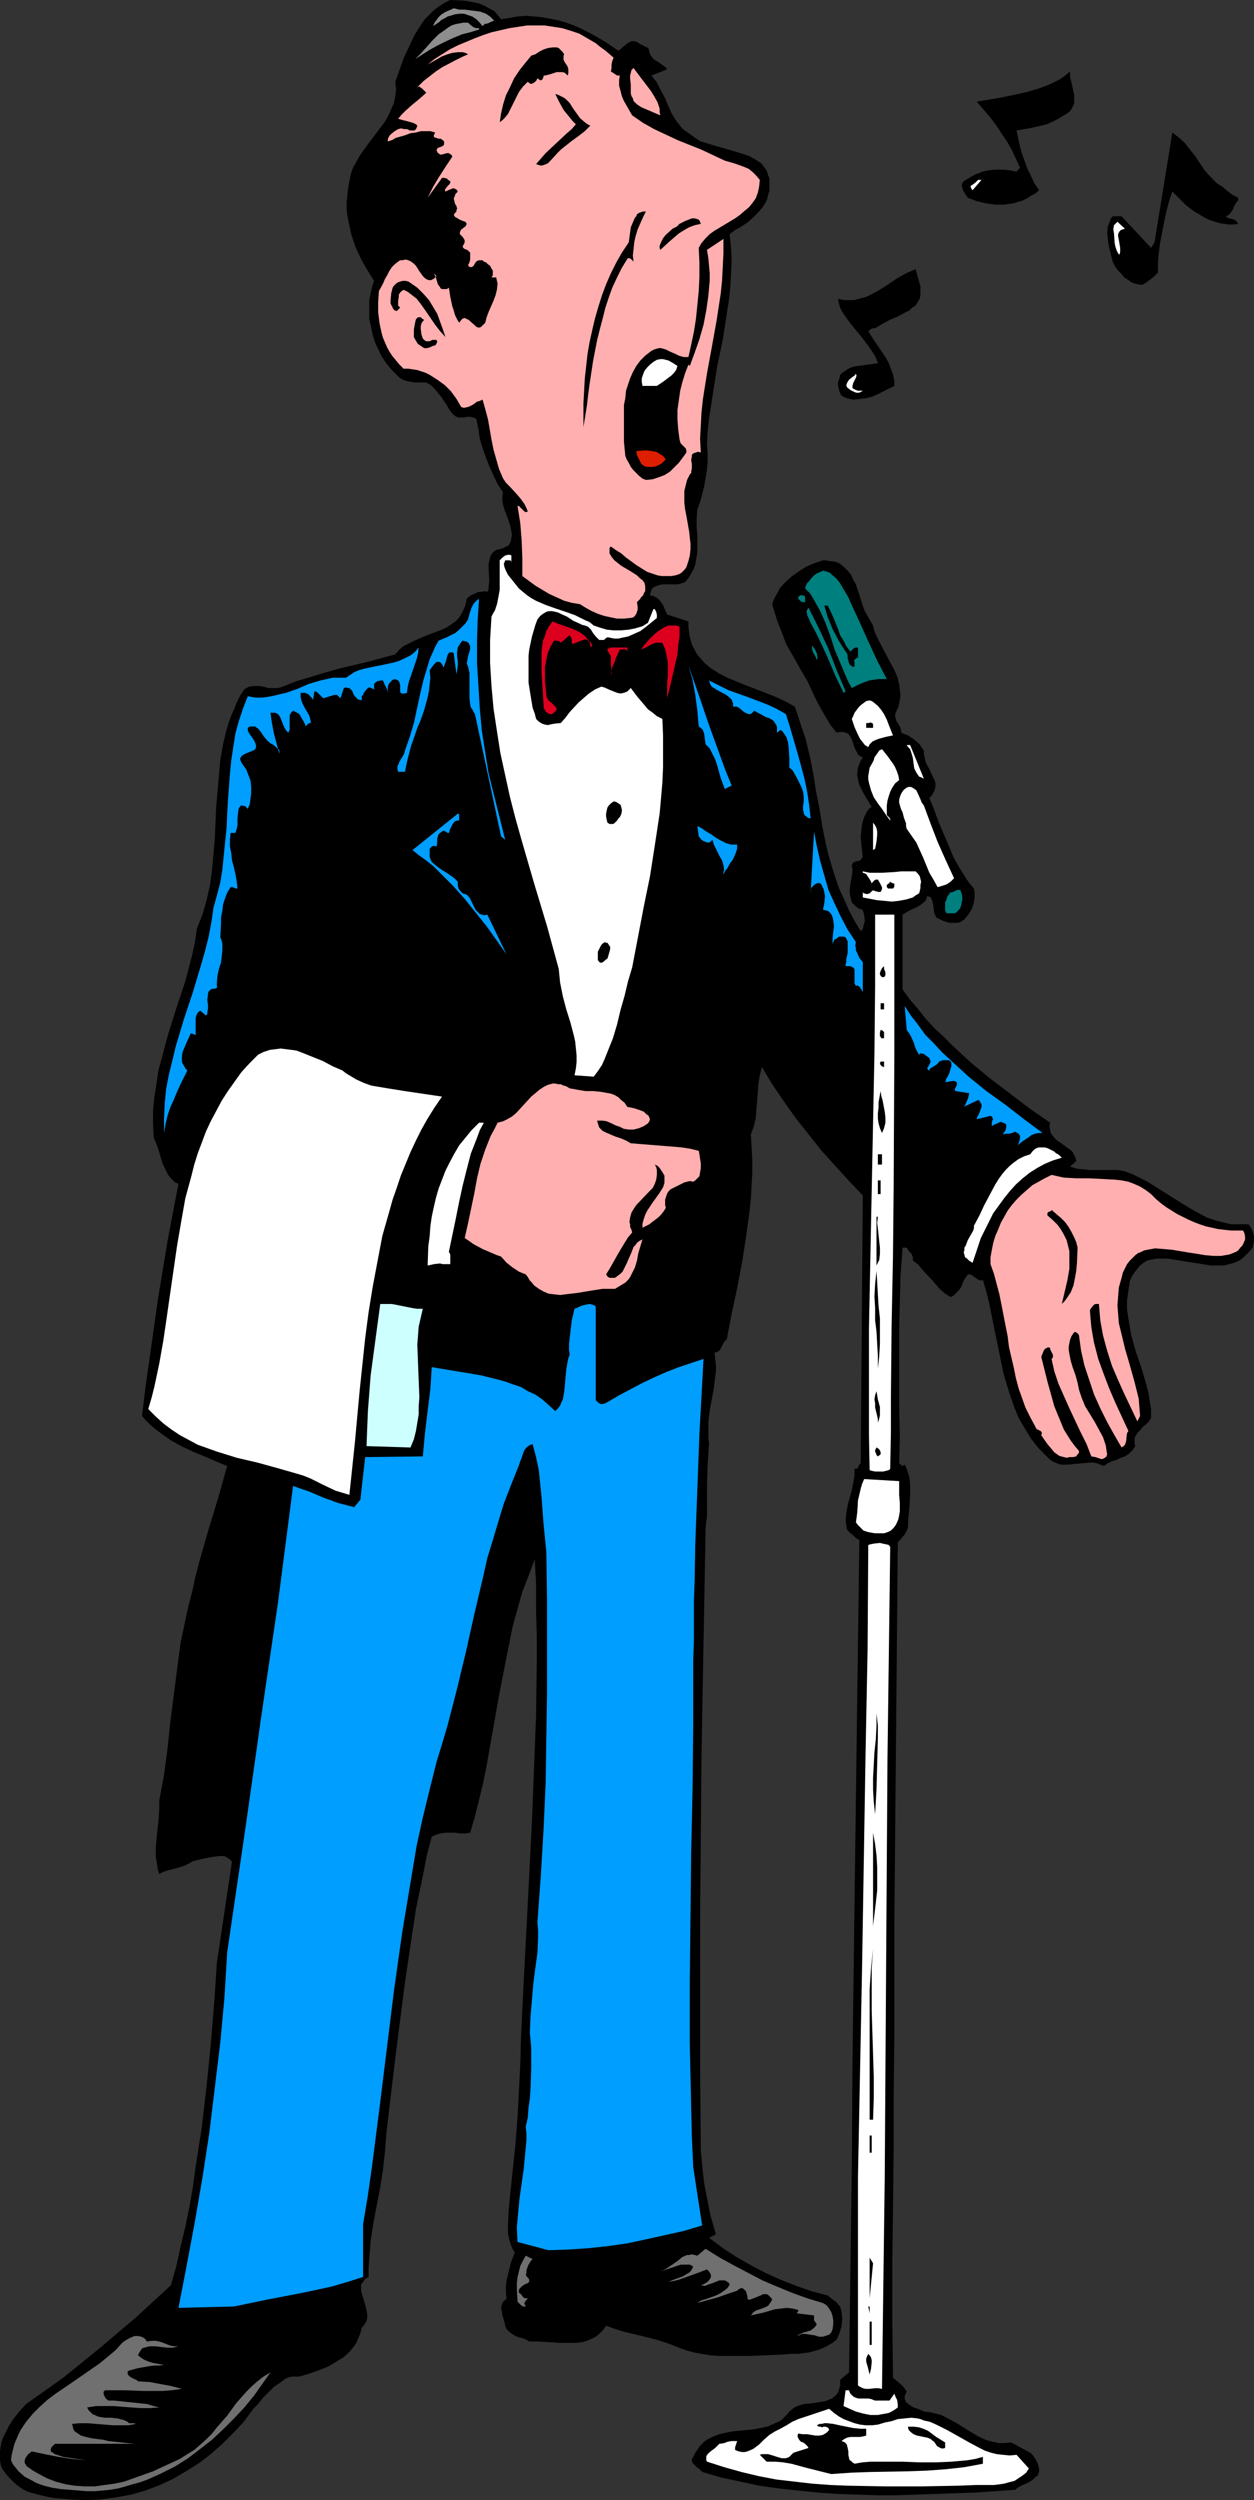 <?xml version="1.0" encoding="UTF-8" standalone="no"?>
<svg
   version="1.0"
   width="78.127mm"
   height="155.668mm"
   id="svg85"
   sodipodi:docname="Waiter - Singing.wmf"
   xmlns:inkscape="http://www.inkscape.org/namespaces/inkscape"
   xmlns:sodipodi="http://sodipodi.sourceforge.net/DTD/sodipodi-0.dtd"
   xmlns="http://www.w3.org/2000/svg"
   xmlns:svg="http://www.w3.org/2000/svg">
  <rect width="100%" height="100%" fill="#333333" stroke="none"/>
  <sodipodi:namedview
     id="namedview85"
     pagecolor="#ffffff"
     bordercolor="#000000"
     borderopacity="0.25"
     inkscape:showpageshadow="2"
     inkscape:pageopacity="0.0"
     inkscape:pagecheckerboard="0"
     inkscape:deskcolor="#d1d1d1"
     inkscape:document-units="mm" />
  <defs
     id="defs1">
    <pattern
       id="WMFhbasepattern"
       patternUnits="userSpaceOnUse"
       width="6"
       height="6"
       x="0"
       y="0" />
  </defs>
  <path
     style="fill:#000000;fill-opacity:1;fill-rule:evenodd;stroke:none"
     d="m 117.984,4.525 2.101,-0.323 1.778,-0.323 1.939,-0.162 1.939,0.162 1.778,0.162 1.778,0.323 1.778,0.323 1.778,0.485 1.778,0.646 1.616,0.646 1.616,0.808 1.616,0.808 3.071,1.778 3.071,2.101 0.97,-0.808 0.97,-0.808 0.485,-0.323 0.646,-0.323 h 0.646 l 0.646,0.162 0.485,0.323 0.485,0.323 0.485,0.162 0.485,0.323 0.485,0.162 0.323,0.323 0.162,0.646 0.162,0.646 0.323,0.485 0.485,0.646 1.293,0.808 1.131,0.808 0.485,0.323 0.323,0.485 -3.717,1.454 0.646,0.808 0.646,0.808 0.97,1.939 0.97,1.778 0.808,1.939 0.808,1.778 1.131,1.778 0.646,0.808 0.646,0.808 0.808,0.646 0.97,0.646 1.293,0.97 1.293,0.808 1.616,0.485 1.616,0.485 3.394,0.97 1.616,0.485 1.616,0.485 1.455,0.485 1.455,0.808 1.293,0.808 0.485,0.485 0.323,0.485 0.485,0.646 0.323,0.646 0.162,0.646 0.323,0.808 v 0.97 0.808 1.131 l -0.323,0.97 -0.162,0.808 -0.323,0.808 -0.808,1.293 -1.131,1.293 -1.131,1.131 -1.293,1.131 -1.455,0.97 -1.455,0.808 -1.293,0.97 0.323,3.07 0.162,3.07 -0.162,3.07 -0.162,3.232 -0.323,3.07 -0.485,3.07 -0.97,6.302 -1.293,6.14 -0.97,6.14 -0.485,3.232 -0.485,3.07 -0.323,3.07 -0.162,3.07 0.162,1.939 v 1.939 l -0.162,1.939 -0.323,1.939 -0.323,1.939 -0.485,1.939 -0.485,1.778 -0.646,1.778 -0.162,2.101 v 2.101 l 0.162,2.101 v 1.939 1.939 l -0.323,1.778 -0.162,0.97 -0.323,0.97 -0.485,0.808 -0.485,0.97 -0.485,0.646 -0.485,0.646 -0.646,0.323 -0.646,0.162 -0.646,0.162 h -0.808 -1.293 -1.455 l -0.808,0.162 -0.485,0.162 -0.646,0.323 -0.485,0.323 -0.323,0.808 -0.162,0.808 0.808,0.162 0.646,0.323 0.646,0.485 0.485,0.646 0.485,0.646 0.323,0.808 0.646,1.454 5.01,1.616 v 1.293 l 0.162,1.293 0.162,1.131 0.323,1.131 0.323,0.97 0.485,0.808 0.485,0.97 0.646,0.808 1.293,1.454 1.616,1.293 1.778,1.131 1.939,0.97 1.939,0.808 1.939,0.808 2.101,0.808 4.202,1.616 1.939,0.808 1.939,0.97 1.778,0.97 0.646,1.939 0.646,1.939 1.293,3.878 0.97,4.04 0.808,4.04 0.646,4.201 0.808,4.04 0.646,4.04 0.808,4.04 0.646,2.747 0.808,2.747 0.808,2.585 0.97,2.747 1.131,2.424 1.131,2.585 1.293,2.424 1.455,2.424 0.485,-0.485 0.162,-0.646 0.162,-0.646 0.162,-0.646 -0.162,-1.454 -0.323,-1.131 -0.97,-0.323 -0.646,-0.485 -0.485,-0.485 -0.485,-0.485 -0.162,-0.646 -0.162,-0.646 -0.162,-0.808 v -0.808 l 0.162,-1.454 0.162,-0.808 0.162,-0.808 0.162,-1.293 v -0.646 l -0.162,-0.646 0.162,-0.485 0.162,-0.323 0.485,-0.162 0.323,-0.162 h 0.485 l 0.323,-0.162 0.323,-0.323 0.323,-0.485 -0.323,-3.07 -0.162,-1.616 0.162,-1.616 0.162,-1.454 0.485,-1.616 0.323,-0.646 0.323,-0.646 0.485,-0.646 0.646,-0.485 -0.97,-1.616 -0.97,-1.616 -0.808,-1.616 -0.323,-0.808 -0.162,-0.97 -0.162,-0.646 v -0.646 l 0.162,-1.293 0.485,-1.293 0.646,-1.131 -0.646,-0.323 -0.485,-0.323 -0.162,-0.485 -0.323,-0.485 -0.485,-1.131 -0.323,-1.131 -0.485,-0.97 -0.323,-0.485 -0.323,-0.323 -0.485,-0.162 -0.485,-0.162 h -0.808 l -0.808,0.162 -1.455,-1.778 -1.131,-1.939 -1.131,-1.939 -1.131,-2.101 -1.939,-4.201 -1.131,-1.939 -1.131,-1.939 -0.97,-1.778 -0.97,-1.616 -0.97,-1.778 -0.646,-1.778 -1.455,-3.717 -1.131,-3.717 0.323,-0.97 0.485,-0.97 0.485,-0.808 0.485,-0.97 1.293,-1.454 1.616,-1.454 1.616,-1.131 1.778,-1.131 1.939,-0.808 1.939,-0.646 h 0.808 l 0.646,0.162 1.455,0.162 1.131,0.485 0.97,0.808 0.808,0.808 0.808,0.97 0.485,1.131 0.646,1.131 0.808,2.424 0.808,2.585 0.485,1.293 0.646,1.131 0.646,1.131 0.646,1.131 0.323,1.293 0.485,1.131 1.293,2.585 1.293,2.424 1.293,2.424 0.646,1.293 0.485,1.293 0.323,1.293 0.162,1.293 0.162,1.293 -0.162,1.293 -0.323,1.454 -0.646,1.454 -0.162,0.646 0.162,0.646 0.162,0.646 0.323,0.485 0.646,1.131 0.162,0.646 v 0.485 l 0.808,0.323 0.808,0.323 1.455,0.97 1.293,1.131 0.485,0.808 0.485,0.646 v 0.808 l 0.162,0.646 0.162,0.808 0.162,0.646 0.808,1.454 0.646,1.454 0.646,1.293 0.162,0.646 v 0.646 l -0.162,0.808 -0.323,0.646 -0.323,0.646 -0.646,0.646 1.131,2.747 0.97,2.747 2.424,5.656 1.131,2.747 1.455,2.585 1.616,2.585 0.808,1.131 0.97,1.131 0.162,1.131 v 0.97 l -0.162,1.131 -0.323,1.131 -0.485,0.97 -0.646,0.97 -0.808,0.97 -0.97,0.646 -0.646,0.162 h -0.646 -1.293 l -1.455,-0.485 -1.293,-0.646 -0.323,-0.162 -0.162,-0.323 -0.323,-0.808 -0.162,-1.454 -0.162,-0.808 -0.162,-0.646 -0.323,-0.646 -0.323,-0.162 -0.485,-0.162 -0.162,0.485 -0.162,0.485 -0.646,0.646 -0.646,0.485 -0.808,0.485 -1.778,0.808 -0.808,0.485 -0.808,0.485 v 17.613 l 1.778,2.424 1.939,2.262 1.778,2.262 2.101,2.262 2.101,1.939 2.101,2.101 4.364,4.04 4.525,3.717 4.687,3.555 4.687,3.555 4.687,3.232 -0.162,0.97 0.162,0.808 0.162,0.646 0.323,0.485 0.485,0.646 0.485,0.485 1.131,0.808 1.131,0.808 1.131,0.808 0.485,0.485 0.323,0.646 0.323,0.646 0.162,0.808 -1.455,1.293 1.616,0.485 1.455,0.162 1.616,0.162 h 5.01 1.616 l 1.616,0.323 1.778,0.646 1.939,0.97 1.616,0.808 1.778,1.131 6.95,4.363 1.616,0.97 1.778,0.97 1.778,0.97 1.939,0.646 1.778,0.485 2.101,0.485 h 1.939 2.101 l 0.485,0.646 0.323,0.646 0.323,0.808 0.162,0.808 v 0.808 l -0.162,0.97 -0.162,0.808 -0.485,0.646 -0.808,0.808 -0.808,0.808 -0.808,0.646 -0.97,0.485 -0.97,0.323 -1.939,0.485 h -0.97 -2.101 l -1.939,-0.323 -2.101,-0.323 -2.101,-0.323 -1.939,-0.323 -1.939,-0.323 h -1.939 -0.808 l -0.97,0.162 -0.808,0.162 -0.808,0.323 -0.646,0.485 -0.646,0.485 -0.646,0.808 -0.646,0.808 -0.646,0.97 -0.485,1.131 -0.323,2.262 -0.323,2.262 v 2.101 l 0.323,2.101 0.323,1.939 0.323,1.939 1.131,4.04 1.293,3.717 1.131,3.878 0.485,1.939 0.323,1.939 0.323,1.939 v 2.101 l -0.485,0.808 -0.646,0.646 -0.808,0.646 -0.646,0.808 -0.646,0.646 -0.485,0.808 -0.162,0.485 v 0.485 0.646 l 0.162,0.646 -0.323,0.485 -0.323,0.485 -0.808,0.808 -0.97,0.646 -0.97,0.323 -0.97,0.485 -1.131,0.323 -0.97,0.485 -0.97,0.646 -0.808,-0.323 -0.808,-0.323 -0.808,-0.162 h -0.808 l -1.778,0.162 -1.778,0.162 -1.778,0.162 h -0.808 -0.808 l -0.808,-0.323 -0.808,-0.323 -0.808,-0.485 -0.646,-0.646 -0.97,-0.97 -1.131,-1.131 -1.778,-2.262 -1.455,-2.424 -1.455,-2.424 -0.97,-2.424 -0.97,-2.747 -0.808,-2.585 -0.808,-2.747 -1.131,-5.494 -1.131,-5.494 -1.131,-5.656 -0.646,-2.585 -0.808,-2.747 -0.485,0.162 -0.485,-0.162 -0.808,-0.485 -0.808,-0.646 -0.485,-0.162 h -0.485 l -0.97,1.454 -0.323,0.808 -0.323,0.808 -0.485,0.646 -0.646,0.646 -0.646,0.646 -0.646,0.323 -1.293,-0.808 -1.293,-1.131 -2.101,-2.424 -1.131,-1.131 -0.97,-1.131 -0.97,-1.131 -1.131,-0.808 v -0.808 l -0.323,-0.808 -0.646,-0.646 -0.485,-0.808 h -0.97 l -0.485,6.464 -0.162,6.14 -0.162,6.302 v 12.604 6.302 l 0.162,6.464 -0.162,6.464 0.808,0.646 0.485,-0.323 0.323,0.646 0.323,0.808 0.485,1.616 0.162,1.616 v 1.778 l -0.162,3.393 -0.162,1.778 -0.162,1.616 v 0.646 0.646 l -0.162,0.646 -0.323,0.646 -0.323,0.646 -0.485,0.485 -0.485,0.646 -0.646,0.646 -0.808,89.521 v 13.089 13.412 l -0.162,13.412 v 13.412 l -0.323,26.986 v 13.412 l 0.162,13.412 0.808,0.646 0.97,0.808 0.808,0.808 0.323,0.485 0.323,0.485 -0.323,0.646 -0.162,0.485 v 0.485 l 0.162,0.485 0.162,0.323 0.323,0.323 0.646,0.485 0.808,0.485 0.97,0.323 0.808,0.323 0.646,0.323 1.455,0.162 1.293,0.323 1.293,0.323 1.293,0.646 2.424,1.293 2.263,1.454 2.424,1.454 1.293,0.646 1.131,0.485 1.293,0.323 1.455,0.323 h 1.455 l 1.455,-0.162 0.97,0.485 0.808,0.485 0.97,0.485 0.808,0.485 0.97,0.485 0.646,0.646 0.646,0.97 0.485,0.97 0.162,0.646 0.162,0.646 v 0.485 l -0.162,0.485 -0.162,0.485 -0.485,0.323 -0.808,0.808 -1.131,0.646 -1.131,0.485 -0.97,0.485 -0.808,0.646 -9.212,0.646 -9.374,0.323 -9.374,0.323 h -4.687 l -4.525,-0.162 -4.849,-0.162 -4.525,-0.323 -4.687,-0.485 -4.525,-0.485 -4.525,-0.646 -4.525,-0.97 -4.525,-0.97 -4.364,-1.293 -0.323,-0.323 -0.485,-0.485 -0.485,-0.323 -0.485,-0.485 -0.485,-0.485 -0.162,-0.485 v -0.485 l 0.162,-0.162 0.162,-0.323 0.485,-0.97 0.485,-0.646 0.485,-0.808 0.485,-0.485 0.646,-0.646 0.646,-0.485 1.293,-0.646 1.616,-0.646 1.455,-0.323 1.616,-0.323 1.616,-0.162 3.394,-0.323 1.616,-0.323 1.616,-0.323 1.455,-0.646 1.455,-0.646 0.646,-0.485 0.485,-0.485 0.646,-0.646 0.485,-0.646 0.808,-0.646 0.646,-0.485 0.97,-0.323 0.97,-0.323 1.939,-0.162 2.101,-0.323 0.97,-0.162 0.808,-0.323 0.808,-0.323 0.646,-0.485 0.646,-0.646 0.323,-0.808 0.323,-1.131 v -0.646 -0.646 l 2.101,-1.778 0.162,-11.958 0.162,-12.119 0.323,-24.562 0.162,-24.723 0.323,-24.723 0.323,-24.885 0.323,-24.562 0.162,-12.281 0.162,-12.119 0.162,-12.119 0.162,-11.796 -0.485,-0.323 -0.323,-0.162 -0.808,-0.808 -0.485,-0.323 -0.323,-0.323 -0.323,-0.323 -0.162,-0.323 -0.162,-0.97 -0.162,-0.97 0.162,-1.939 0.323,-1.778 0.485,-1.778 0.485,-1.778 0.323,-1.616 0.323,-1.778 v -0.808 -0.808 h 0.323 0.162 l 0.323,-0.162 v -0.162 l 0.162,-0.323 0.162,-0.323 0.323,-0.323 0.485,-63.021 -3.232,-3.393 -3.232,-3.555 -3.232,-3.555 -3.071,-3.878 -3.071,-3.878 -2.748,-3.878 -2.748,-4.04 -2.424,-4.04 -0.485,1.939 -0.323,1.939 -0.162,2.101 -0.162,2.101 -0.162,1.939 -0.162,2.101 -0.485,1.939 -0.646,1.778 0.162,3.07 0.162,2.909 v 3.07 l -0.162,2.909 -0.162,3.07 -0.323,3.07 -0.808,5.979 -0.97,6.14 -1.131,5.979 -1.293,5.979 -1.131,5.979 -0.485,0.485 -0.323,0.485 -0.485,0.97 -0.162,0.323 -0.323,0.485 -0.485,0.323 -0.646,0.162 0.162,1.454 0.162,1.454 v 1.454 l -0.162,1.293 -0.323,2.747 -0.485,2.585 -0.485,2.585 -0.323,2.585 v 1.293 1.293 1.293 l 0.162,1.454 -0.162,2.262 -0.162,2.424 -0.162,4.848 v 4.848 2.585 l -0.323,2.585 -0.323,17.937 -0.323,17.937 -0.323,18.098 -0.162,18.421 -0.162,18.421 v 18.583 18.583 l 0.162,18.745 0.485,5.171 0.323,2.585 0.485,2.585 0.485,2.424 0.485,2.424 0.646,2.262 0.646,2.262 -1.616,0.808 3.232,2.424 3.232,2.101 3.394,1.939 3.394,1.778 3.556,1.616 3.717,1.454 3.717,1.293 3.717,0.97 0.97,0.808 1.131,0.808 0.323,0.485 0.485,0.485 0.162,0.646 0.162,0.485 0.162,1.778 -0.162,1.778 -0.485,1.616 -0.646,1.454 -0.97,0.808 -1.131,0.646 -0.97,0.485 -1.131,0.485 -1.131,0.323 -1.293,0.323 -2.424,0.323 h -1.778 l -1.778,0.162 -3.717,0.162 -3.879,0.162 h -3.879 -3.879 l -1.939,-0.162 -1.939,-0.323 -1.778,-0.323 -1.778,-0.485 -1.778,-0.646 -1.616,-0.646 -1.778,-0.646 -2.101,-0.646 -3.879,-0.97 -4.041,-0.97 -1.939,-0.646 -1.778,-0.646 -0.646,0.97 -0.808,0.808 -0.97,0.808 -0.97,0.485 -1.131,0.485 -1.131,0.323 -1.293,0.162 h -1.293 -2.586 l -2.586,-0.162 -2.424,-0.162 h -1.293 -0.97 l -0.808,-0.485 -0.808,-0.323 -0.808,-0.162 -0.808,-0.323 -0.808,-0.485 -0.646,-0.485 -0.646,-0.646 -0.162,-0.323 -0.162,-0.485 -0.162,-0.808 -0.485,-1.616 -0.162,-0.97 -0.162,-0.808 0.162,-0.646 0.162,-0.485 0.162,-0.323 0.323,-0.323 0.485,-0.323 -0.162,-1.454 v -1.454 l 0.162,-1.454 0.323,-1.293 0.646,-2.747 0.97,-2.585 -0.485,-0.646 -0.323,-0.808 -0.485,-1.454 -0.323,-1.616 v -1.778 l 0.162,-3.555 0.162,-1.616 0.162,-1.616 0.646,-6.302 0.646,-6.14 0.485,-6.302 0.323,-6.14 0.323,-6.302 0.162,-6.302 0.323,-6.625 0.323,-6.625 0.646,-12.281 0.646,-12.604 0.646,-12.604 0.485,-12.604 0.485,-12.604 0.162,-12.281 v -6.14 l -0.162,-6.14 v -5.979 l -0.323,-5.979 -1.455,3.878 -1.455,3.717 -1.131,4.04 -1.131,4.04 -0.808,4.04 -0.808,4.04 -1.616,8.241 -1.455,8.241 -1.455,8.241 -0.808,4.04 -0.97,4.04 -0.97,3.878 -1.131,3.878 -1.131,0.162 h -1.293 l -1.131,-0.162 h -2.263 l -1.131,0.162 -1.131,0.323 -0.97,0.485 -1.131,4.201 -0.808,4.201 -1.778,8.564 -1.293,8.564 -1.293,8.726 -1.131,8.726 -1.131,8.888 -2.101,17.613 -0.162,2.101 -0.162,2.262 -0.485,4.363 -0.646,4.201 -0.808,4.201 -0.808,4.201 -0.646,4.201 -0.162,2.101 -0.162,2.101 -0.162,2.101 v 2.262 l -0.808,0.485 -0.485,0.646 -0.485,0.646 v 0.646 0.808 l 0.162,0.646 0.485,1.616 0.485,1.616 0.162,0.808 0.162,0.808 v 0.808 l -0.162,0.808 -0.485,0.808 -0.646,0.808 -0.323,1.293 -0.485,1.131 -0.485,1.131 -0.646,0.97 -0.808,0.97 -0.808,0.808 -0.97,0.808 -1.131,0.646 -2.101,1.293 -2.424,0.97 -2.263,0.808 -2.263,0.646 h -0.808 -0.808 l -0.808,0.162 -0.808,0.323 -0.646,0.485 -0.646,0.485 -1.455,0.97 -1.293,1.293 -1.293,1.293 -1.131,1.454 -1.131,1.131 -2.263,3.07 -2.424,2.585 -2.586,2.585 -2.748,2.424 -2.748,2.101 -3.071,1.939 -3.071,1.778 -3.071,1.454 -3.394,1.293 -3.394,0.97 -3.556,0.646 -3.556,0.485 -3.556,0.162 -3.717,-0.162 -3.717,-0.323 -1.778,-0.323 -1.939,-0.485 -1.293,-0.323 -1.131,-0.323 L 5.334,585.768 4.202,584.96 3.232,584.152 2.263,583.182 1.293,582.051 0.485,580.92 0.162,579.951 0,578.981 v -1.131 -0.97 l 0.162,-1.131 0.162,-0.97 0.323,-0.97 0.485,-0.97 0.97,-1.939 1.131,-1.778 1.455,-1.778 1.455,-1.616 4.364,-3.07 4.525,-3.232 4.202,-3.393 4.364,-3.555 4.202,-3.555 4.202,-3.555 8.243,-7.595 1.293,-4.525 0.97,-4.525 1.131,-4.686 0.97,-4.686 0.808,-4.686 0.646,-4.686 1.455,-9.372 1.131,-9.695 0.97,-9.695 0.808,-9.695 0.646,-9.695 3.556,-23.754 -0.485,-0.485 -0.485,-0.323 -0.485,-0.323 -0.485,-0.162 H 51.558 l -1.293,0.162 -2.586,0.485 -1.293,0.323 -1.131,0.323 -0.808,0.485 -0.97,0.485 -2.101,0.646 -1.939,0.485 -0.97,0.323 -0.97,0.485 -0.323,-0.97 -0.162,-1.131 -0.323,-1.939 v -2.101 l 0.162,-2.101 0.485,-4.525 0.162,-2.262 v -2.262 l 1.131,-5.979 0.808,-6.14 0.646,-6.14 0.808,-6.302 0.808,-6.302 0.808,-6.14 0.646,-3.07 0.646,-3.07 0.646,-2.909 0.808,-3.07 0.808,-3.717 0.97,-3.717 2.101,-7.272 2.263,-7.433 2.101,-7.433 -2.748,-1.131 -2.586,-1.131 -2.748,-1.131 -2.748,-1.293 -2.586,-1.454 -2.263,-1.616 -1.293,-0.97 -1.131,-0.97 -0.97,-0.97 -0.97,-1.131 0.808,-6.787 0.97,-6.787 1.939,-13.735 2.263,-13.735 2.586,-13.574 -0.808,-0.323 -0.485,-0.485 -0.646,-0.646 -0.485,-0.646 -0.646,-1.293 -0.646,-1.293 -0.97,-3.232 -0.485,-1.454 -0.646,-1.454 -0.162,-3.232 v -3.232 l 0.323,-3.232 0.485,-3.07 0.485,-3.232 0.808,-2.909 0.808,-3.07 0.808,-2.909 1.939,-6.14 1.939,-5.817 0.808,-3.07 0.808,-3.07 0.646,-3.07 0.485,-3.232 0.646,-1.616 0.646,-1.616 0.97,-3.393 0.808,-3.555 0.485,-3.555 0.323,-3.717 0.323,-3.717 0.323,-7.433 0.323,-3.717 0.323,-3.717 0.323,-3.555 0.646,-3.717 0.808,-3.393 0.485,-1.616 0.646,-1.778 0.646,-1.454 0.646,-1.616 0.808,-1.616 0.97,-1.454 0.485,-0.323 0.646,-0.323 1.131,-0.162 h 1.131 l 1.131,0.162 1.131,0.323 h 1.131 1.131 l 0.646,-0.162 0.485,-0.162 3.232,-1.293 3.232,-0.97 3.232,-0.97 3.394,-0.97 6.788,-1.616 6.627,-1.778 0.97,-1.131 0.97,-0.808 1.293,-0.646 1.293,-0.646 2.586,-1.131 2.586,-0.97 1.293,-0.485 1.293,-0.646 0.97,-0.646 1.131,-0.808 0.808,-0.97 0.646,-1.131 0.646,-1.454 0.162,-0.646 0.162,-0.97 0.97,-0.808 1.131,-0.485 0.646,-0.323 h 0.646 l 0.808,-0.162 0.646,0.162 0.323,-0.646 v -0.646 l 0.162,-1.293 -0.162,-2.747 v -1.293 l 0.323,-1.293 0.162,-0.646 0.323,-0.485 0.485,-0.485 0.485,-0.323 0.646,-0.162 0.646,-0.162 0.485,-0.162 0.485,-0.323 0.485,-0.162 0.323,-0.323 0.323,-0.646 0.162,-0.808 0.162,-0.808 -0.162,-0.97 -0.162,-0.97 -0.646,-1.939 -0.808,-2.101 -0.323,-1.131 -0.162,-0.97 v -1.131 l 0.162,-0.808 -1.293,-1.939 -0.97,-2.101 -0.97,-2.101 -0.808,-2.101 -0.808,-2.262 -0.646,-2.262 -0.323,-2.262 -0.485,-2.262 -0.646,-0.323 -0.808,-0.162 h -0.646 l -0.808,0.162 h -0.646 -0.646 l -0.808,-0.323 -0.323,-0.323 -0.323,-0.323 -0.646,-0.808 -0.646,-1.131 -0.646,-0.97 -0.646,-0.97 -0.808,-0.97 -0.808,-0.97 -0.808,-0.808 -1.131,-0.646 H 98.428 97.62 L 96.65,89.845 95.842,89.683 94.872,89.36 94.064,88.875 93.418,88.229 92.286,87.098 91.317,85.966 90.508,84.835 89.7,83.543 88.407,80.796 87.923,79.341 87.599,78.049 87.276,76.433 86.953,75.14 v -1.616 -1.454 -1.454 l 0.323,-1.616 0.323,-1.454 0.485,-1.454 -1.616,-2.585 -1.455,-2.585 -1.293,-2.747 -0.97,-2.909 -0.323,-1.454 -0.323,-1.454 -0.323,-1.616 -0.162,-1.454 V 47.669 l 0.162,-1.616 0.162,-1.616 0.323,-1.778 0.323,-1.616 0.485,-1.454 0.808,-1.454 0.808,-1.454 1.939,-2.747 2.101,-2.747 1.939,-2.585 0.808,-1.454 0.646,-1.454 0.646,-1.454 0.323,-1.616 0.162,-1.616 -0.162,-1.778 0.97,-2.747 0.97,-2.747 1.293,-2.747 1.293,-2.747 0.808,-1.293 0.808,-1.293 0.808,-1.131 1.131,-1.131 0.97,-0.97 1.293,-0.97 1.293,-0.808 L 106.024,0 l 3.394,0.162 1.778,0.323 1.616,0.323 1.455,0.646 1.455,0.808 0.646,0.323 1.131,1.293 z"
     id="path1" />
  <path
     style="fill:#8e8e8e;fill-opacity:1;fill-rule:evenodd;stroke:none"
     d="m 116.368,4.848 -0.808,0.323 -0.646,0.323 -0.808,0.162 -0.485,0.485 -0.808,-0.97 -0.646,-0.646 -0.97,-0.646 -0.97,-0.323 -0.97,-0.323 h -1.131 l -1.131,0.162 -0.97,0.323 -0.646,0.162 -0.485,0.323 -0.97,0.485 -0.485,0.485 -0.485,0.323 -0.97,0.646 0.323,-0.808 0.485,-0.646 0.485,-0.646 0.646,-0.646 0.808,-0.485 0.646,-0.323 0.808,-0.323 0.646,-0.323 1.293,0.323 h 1.293 l 2.586,0.323 1.131,0.162 1.293,0.485 0.485,0.323 0.485,0.323 0.485,0.485 z"
     id="path2" />
  <path
     style="fill:#8e8e8e;fill-opacity:1;fill-rule:evenodd;stroke:none"
     d="m 112.812,6.625 v 0.323 l -2.101,0.646 -1.939,0.485 -1.939,0.808 -1.778,0.808 -1.939,0.97 -1.778,0.97 -1.778,1.131 -1.778,1.131 1.293,-1.293 1.455,-1.616 1.293,-1.454 1.455,-1.454 1.616,-1.131 0.646,-0.485 0.808,-0.485 0.97,-0.323 0.97,-0.162 0.808,-0.162 h 1.131 l 0.485,0.485 0.646,0.485 0.646,0.323 h 0.323 z"
     id="path3" />
  <path
     style="fill:#ffafaf;fill-opacity:1;fill-rule:evenodd;stroke:none"
     d="m 144.49,13.574 -0.323,0.808 -0.162,0.808 v 0.808 l -0.162,0.808 0.485,0.323 0.485,0.323 0.485,0.323 h 0.646 l -0.162,1.131 v 1.293 l 0.323,1.131 0.323,1.293 0.485,1.131 0.646,1.131 1.293,2.262 2.586,1.778 2.586,1.454 2.748,1.293 2.748,1.293 5.657,2.262 2.748,1.293 2.748,1.293 2.263,0.646 2.263,0.808 1.131,0.485 0.97,0.808 0.808,0.808 0.808,0.97 -0.162,1.616 -0.323,1.454 -0.485,1.293 -0.808,1.131 -0.808,0.97 -0.97,0.808 -1.131,0.97 -1.131,0.808 -2.424,1.454 -2.424,1.454 -1.131,0.808 -0.97,0.97 -0.97,1.131 -0.646,1.131 0.162,3.393 v 3.393 l -0.162,3.393 -0.323,3.232 -0.323,3.232 -0.485,3.07 -0.646,3.07 -0.646,2.909 h -0.646 -0.485 l -1.131,-0.323 -0.97,-0.485 -1.131,-0.485 -0.97,-0.485 -1.131,-0.323 h -0.485 l -0.646,0.162 -0.485,0.162 -0.646,0.323 -1.455,1.131 -1.131,1.131 -0.97,1.293 -0.808,1.454 -0.646,1.454 -0.485,1.454 -0.485,1.454 -0.162,1.778 -0.323,1.616 v 1.616 3.393 3.555 l 0.323,3.393 0.323,0.808 0.485,0.808 0.485,0.97 0.646,0.808 0.646,0.646 0.646,0.646 0.808,0.646 0.808,0.323 1.616,-0.162 1.455,-0.485 1.293,-0.485 1.293,-0.808 1.131,-1.131 0.97,-0.97 0.97,-1.293 0.808,-1.131 v -0.485 l -0.162,-0.485 -0.485,-0.485 -0.323,-0.323 -0.323,-0.323 -0.162,-0.323 -0.162,-0.646 -0.323,-2.424 -0.162,-2.262 v -2.262 l 0.323,-2.262 0.323,-2.262 0.485,-1.939 0.646,-2.101 0.808,-2.101 0.323,0.323 1.131,-3.07 1.131,-3.232 0.97,-3.393 0.646,-3.393 0.485,-3.393 0.162,-1.778 0.162,-1.778 v -1.778 l -0.162,-1.778 -0.162,-1.778 -0.323,-1.939 3.879,-2.585 v 3.393 l -0.162,3.232 -0.162,3.232 -0.323,3.07 -0.97,6.302 -1.131,6.302 -1.131,6.14 -0.97,6.14 -0.323,3.07 -0.162,3.07 -0.162,3.07 0.162,3.232 -0.646,-0.162 -0.485,0.162 -0.485,0.162 -0.323,0.162 -0.162,0.323 v 0.323 l -0.162,0.808 0.162,0.97 v 0.97 l -0.162,0.808 v 0.323 l -0.323,0.323 -0.646,1.293 -0.323,1.293 -0.323,1.293 v 1.454 1.293 l 0.162,1.454 0.485,2.585 0.485,2.747 0.162,1.454 0.162,1.454 v 1.293 l -0.162,1.454 -0.323,1.293 -0.485,1.454 -0.323,0.485 -0.485,0.485 -0.323,0.323 -0.485,0.323 -0.97,0.323 -0.97,0.162 h -1.131 -1.131 l -0.97,-0.162 -0.97,-0.323 -1.455,-0.485 -1.293,-0.808 -1.293,-0.808 -2.424,-1.778 -1.131,-0.97 -1.293,-0.808 -1.131,-0.808 -0.162,0.162 -0.162,0.162 v 0.323 0.485 0.485 l 0.485,0.808 0.646,0.808 0.808,0.646 0.808,0.646 1.939,1.131 1.778,1.131 0.646,0.646 0.646,0.485 0.485,0.646 0.162,0.808 v 0.646 0.485 l -0.323,0.485 -0.162,0.485 -0.485,0.485 -0.323,0.485 -0.646,0.646 0.162,1.131 v 0.646 l -0.162,0.485 -0.162,0.485 -0.323,0.485 -0.323,0.323 -0.646,0.162 -1.616,0.162 h -1.616 l -1.616,-0.323 -1.455,-0.323 -1.455,-0.485 -1.455,-0.646 -1.455,-0.808 -1.293,-0.808 -1.939,-0.323 -1.778,-0.485 -1.778,-0.808 -1.778,-0.808 -3.232,-1.939 -3.071,-2.262 v -4.201 l -0.162,-4.201 -0.323,-4.04 -0.646,-4.04 h 0.323 l 0.323,0.323 0.485,0.485 0.485,0.485 0.323,0.162 0.485,-0.162 -0.323,-0.808 -0.485,-0.97 -0.808,-1.131 -0.808,-0.97 -1.778,-1.939 -0.97,-0.97 -0.646,-0.97 -0.97,-2.262 -0.646,-2.262 -0.646,-2.262 -0.485,-2.424 -0.808,-4.686 -0.646,-2.424 -0.646,-2.262 -0.646,0.323 -0.646,0.162 -0.646,0.485 -0.485,0.323 -0.646,0.323 -0.485,0.162 -0.808,0.162 -0.646,-0.162 -1.131,-1.939 -1.293,-1.778 -1.455,-1.454 -1.778,-1.293 -1.778,-1.131 -0.97,-0.485 -0.97,-0.323 -0.97,-0.323 -1.131,-0.162 -0.97,-0.162 H 95.034 L 94.064,85.805 93.256,84.835 92.448,83.866 91.801,82.896 91.155,81.765 90.67,80.634 90.185,79.503 89.862,78.372 89.377,76.109 89.054,73.524 v -2.424 l 0.162,-2.585 0.97,-1.778 0.485,-1.131 0.485,-0.808 0.485,-0.97 0.646,-0.97 0.646,-0.646 0.808,-0.646 0.485,-0.323 h 0.485 l 0.808,-0.162 0.646,0.162 0.646,0.323 0.646,0.485 0.485,0.485 0.808,1.293 0.808,1.131 0.485,0.485 0.485,0.323 0.485,0.162 h 0.485 l 0.646,-0.323 0.323,-0.323 0.323,-0.323 -0.808,-0.808 0.162,0.162 0.162,0.323 0.323,0.646 0.485,1.616 0.485,0.646 0.162,0.323 0.323,0.162 h 0.323 0.323 0.485 l 0.485,-0.323 0.162,0.97 0.162,1.131 0.485,2.262 0.323,0.97 0.323,1.131 0.485,0.97 0.485,0.808 0.485,-0.646 0.323,-0.323 0.485,-0.162 0.323,0.162 0.323,0.162 0.323,0.162 1.455,1.293 0.323,0.323 0.485,0.162 h 0.323 l 0.323,-0.162 0.485,-0.485 0.485,-0.485 0.323,-1.293 0.485,-1.293 1.131,-2.585 0.485,-1.293 0.323,-1.293 0.162,-1.454 -0.162,-0.646 -0.162,-0.808 h -1.131 l 0.323,-0.485 V 64.152 63.667 l -0.323,-0.485 -0.323,-0.646 -0.485,-0.323 -0.485,-0.485 -0.485,-0.162 -0.323,-0.323 h -0.323 -0.485 l -0.485,0.162 -0.323,0.323 -0.485,0.808 -0.162,0.162 -0.323,0.162 h -0.323 l -0.323,-0.162 -0.162,-0.323 0.162,-0.323 0.162,-0.323 0.162,-0.646 v -0.808 -0.808 l -0.323,-0.323 -0.323,-0.323 -0.485,-0.162 -0.323,-0.162 -0.162,-0.162 -0.162,-0.323 0.162,-0.323 0.162,-0.323 0.162,-0.323 v -0.485 l -0.162,-0.323 -0.323,-0.485 -0.323,-0.323 -0.323,-0.323 v -0.485 l 0.162,-0.323 0.162,-0.323 0.323,-0.162 0.323,-0.323 0.323,-0.162 0.162,-0.323 0.162,-0.323 -0.323,-0.485 -0.485,-0.162 -0.808,-0.323 -0.808,-0.485 -0.323,-0.162 -0.323,-0.485 0.323,-0.485 0.323,-0.323 v -0.323 l 0.162,-0.323 -0.162,-0.646 -0.323,-0.485 -0.162,-0.646 -0.162,-0.646 0.162,-0.323 0.162,-0.485 0.162,-0.323 0.485,-0.485 -0.323,-0.485 -0.323,-0.162 -0.485,-0.162 -0.323,0.162 -0.808,0.323 -0.646,0.323 -0.162,-0.323 0.162,-0.323 0.485,-0.646 0.485,-0.485 0.162,-0.323 v -0.323 l -0.485,-0.323 -0.323,-0.323 -0.646,-0.162 h -0.485 l -3.394,4.686 1.293,-2.585 1.455,-2.424 1.455,-2.262 1.616,-2.424 -0.162,-0.323 -0.162,-0.162 -0.323,-0.162 -0.162,-0.162 h -0.485 l -1.131,0.323 h -0.485 l -0.162,-0.162 -0.323,-0.162 -0.162,-0.323 -0.162,-0.323 0.162,-0.485 0.323,-0.162 0.485,-0.162 0.646,-0.323 0.162,-0.323 V 33.773 33.288 l -0.323,-0.323 -0.485,-0.323 h -0.485 l -0.485,-0.162 -0.485,-0.162 -0.162,-0.162 V 31.995 31.833 l 0.162,-0.323 0.162,-0.323 -1.131,-0.323 h -1.131 -1.131 l -1.131,0.323 -1.293,0.162 -1.293,0.485 -2.263,0.646 -0.485,0.323 -0.323,0.162 -0.97,0.323 v -0.485 l 0.162,-0.485 0.323,-0.485 0.323,-0.323 0.808,-0.646 0.808,-0.485 0.646,-0.162 0.808,0.162 h 0.646 l 0.646,0.323 h 0.646 0.485 l 0.162,-0.162 0.162,-0.162 0.162,-0.323 0.162,-0.485 -0.323,-0.323 -0.646,-0.323 -1.131,-0.323 -0.646,-0.162 -0.646,-0.162 -1.131,-0.323 0.808,-0.97 0.808,-0.808 1.616,-1.454 1.778,-1.454 1.616,-1.454 -0.485,-0.485 -0.485,-0.485 -0.485,-0.323 -0.162,-0.162 -0.485,0.162 1.455,-1.454 1.455,-1.131 1.455,-1.131 1.455,-0.97 3.071,-1.616 1.616,-0.808 1.455,-0.646 -0.646,-0.323 -0.646,-0.162 h -1.131 l -1.293,0.162 -1.131,0.323 -1.293,0.485 -1.131,0.646 -2.263,1.293 1.616,-1.293 1.778,-1.131 1.778,-1.131 1.939,-0.97 3.879,-1.616 2.101,-0.808 1.939,-0.646 2.101,-0.485 2.101,-0.485 2.101,-0.323 2.101,-0.323 h 2.101 1.939 l 2.101,0.323 2.101,0.323 2.101,0.646 1.939,0.646 1.939,1.131 1.939,1.131 0.97,0.808 1.131,0.808 0.97,0.808 z"
     id="path4" />
  <path
     style="fill:#000000;fill-opacity:1;fill-rule:evenodd;stroke:none"
     d="m 133.662,17.775 -0.323,-0.323 -0.323,-0.323 -0.646,-0.162 h -0.646 -0.646 l -1.455,0.485 -0.646,0.162 -0.646,0.162 h -0.323 v 0.162 l -0.162,0.485 -0.162,0.323 -0.323,0.162 h -0.162 l -0.646,-0.485 -0.323,0.646 -0.646,0.485 -0.323,0.162 h -0.323 l -0.323,-0.162 -0.323,-0.323 -0.646,0.646 -0.485,0.485 -0.97,1.293 -0.646,1.293 -0.646,1.293 -0.646,1.293 -0.646,1.293 -0.808,0.97 -0.485,0.485 -0.646,0.485 0.323,-2.101 0.485,-2.101 0.646,-2.101 0.97,-1.939 0.97,-2.101 1.293,-1.939 1.293,-1.616 1.455,-1.778 0.97,-0.323 0.97,-0.646 0.97,-0.485 0.97,-0.323 1.131,-0.162 h 0.485 0.485 l 0.485,0.162 0.323,0.323 0.485,0.485 0.485,0.646 -0.162,0.323 v 0.323 0.646 l 0.323,0.646 0.646,0.97 0.162,0.646 v 0.646 0.323 z"
     id="path5" />
  <path
     style="fill:#ffafaf;fill-opacity:1;fill-rule:evenodd;stroke:none"
     d="m 155.481,27.147 -1.131,-0.485 -1.131,-0.485 -1.131,-0.485 -1.131,-0.485 -0.97,-0.646 -0.808,-0.808 -0.162,-0.646 -0.323,-0.485 -0.162,-0.646 v -0.646 -0.646 -0.808 l -0.162,-1.454 v -0.646 l 0.162,-0.646 0.162,-0.646 0.485,-0.485 0.97,1.293 0.97,1.293 2.101,2.747 0.808,1.293 0.808,1.454 0.485,1.454 v 0.808 z"
     id="path6" />
  <path
     style="fill:#000000;fill-opacity:1;fill-rule:evenodd;stroke:none"
     d="m 250.515,27.147 -1.293,0.808 -1.293,0.646 -1.455,0.646 -1.293,0.323 -2.909,0.646 -2.909,0.485 0.808,3.717 0.485,1.778 0.646,1.778 0.646,1.778 0.808,1.616 0.808,1.778 1.131,1.616 -0.97,0.808 -0.97,0.485 -0.97,0.646 -0.97,0.485 -1.131,0.323 -0.97,0.323 -1.131,0.162 -1.131,0.162 h -2.101 l -2.263,-0.323 -2.101,-0.485 -2.101,-0.808 -0.323,-0.485 -0.323,-0.485 -0.485,-0.808 -0.162,-0.646 -0.162,-0.485 0.162,-0.485 0.323,-0.485 1.293,-0.808 1.455,-0.808 1.616,-0.646 1.455,-0.323 1.616,-0.162 h 1.778 l 1.616,0.162 1.616,0.323 0.808,-0.97 -0.97,-2.101 -0.97,-2.101 -1.131,-1.939 -1.293,-1.939 -1.293,-1.939 -1.455,-1.939 -3.071,-3.555 5.818,-0.97 3.071,-0.646 2.909,-0.646 2.748,-0.808 2.586,-0.97 1.293,-0.646 1.293,-0.646 1.131,-0.808 1.131,-0.97 v 0.646 0.646 l 0.323,1.293 0.323,1.454 0.323,1.454 v 1.454 0.646 l -0.323,0.646 -0.323,0.646 -0.323,0.485 -0.646,0.485 z"
     id="path7" />
  <path
     style="fill:#000000;fill-opacity:1;fill-rule:evenodd;stroke:none"
     d="m 138.995,29.571 -0.646,0.646 -0.646,0.646 -1.455,1.131 -1.778,1.293 -1.616,1.293 -0.808,0.646 -0.808,0.808 -1.616,1.778 -0.646,0.646 -0.808,0.323 -0.485,0.162 h -0.485 l -0.485,-0.162 -0.485,-0.162 1.131,-1.293 1.131,-1.293 2.586,-2.424 2.424,-2.262 1.131,-0.97 0.97,-1.131 -0.808,-0.808 -0.646,-0.808 -1.455,-1.778 -0.97,-1.778 -0.97,-1.939 0.646,0.162 0.646,0.323 0.646,0.323 0.485,0.323 0.97,0.97 0.808,1.293 0.808,1.131 0.808,1.131 1.131,0.97 0.646,0.485 z"
     id="path8" />
  <path
     style="fill:#000000;fill-opacity:1;fill-rule:evenodd;stroke:none"
     d="m 286.556,43.145 1.293,0.808 1.131,0.97 1.293,0.97 0.646,0.323 0.646,0.323 v 0.646 l -0.323,0.323 -0.323,0.485 -0.323,0.485 -0.162,0.646 -0.808,1.131 -0.323,0.323 -0.646,0.323 0.323,0.323 0.485,0.162 0.808,0.162 0.646,0.323 0.323,0.323 0.323,0.485 -1.131,0.162 h -1.131 l -1.131,-0.162 -0.97,-0.162 -1.131,-0.323 -0.97,-0.323 -1.131,-0.485 -0.808,-0.485 -1.939,-1.131 -1.939,-1.454 -1.616,-1.616 -1.616,-1.616 -0.808,2.424 -0.646,2.424 -0.97,4.848 -0.485,2.585 -0.323,2.424 -0.162,2.101 v 2.262 l -0.485,0.485 -0.485,0.485 -0.808,0.646 -0.485,0.323 -0.323,0.323 -1.131,0.646 -1.131,-0.162 -1.131,-0.323 -0.97,-0.646 -0.97,-0.646 -0.808,-0.97 -0.808,-0.808 -0.646,-0.97 -0.485,-0.97 -0.323,-1.293 -0.646,-2.747 -0.162,-1.293 -0.162,-1.454 0.162,-1.454 0.162,-0.485 0.323,-0.646 0.162,-0.646 0.485,-0.646 h 2.101 l 6.95,7.433 0.808,-1.293 4.202,-25.855 0.646,0.485 0.808,0.646 1.455,1.293 1.131,1.454 1.293,1.616 2.263,3.393 1.455,1.616 z"
     id="path9" />
  <path
     style="fill:#ffffff;fill-opacity:1;fill-rule:evenodd;stroke:none"
     d="m 229.019,44.761 -0.162,-0.162 -0.162,-0.323 -0.162,-0.323 0.162,-0.323 0.323,-0.162 0.646,-0.485 0.323,-0.323 0.323,-0.323 h 0.808 z"
     id="path10" />
  <path
     style="fill:#000000;fill-opacity:1;fill-rule:evenodd;stroke:none"
     d="m 152.087,49.77 -0.646,1.293 -0.646,1.454 -0.646,1.454 -0.485,1.616 -0.323,1.454 -0.162,1.616 -0.162,1.454 0.162,1.454 -0.323,-0.323 -0.323,-0.323 -0.323,-0.162 h -0.323 l -0.162,0.162 -1.293,2.101 -1.131,2.262 -1.131,2.424 -0.808,2.262 -0.808,2.424 -0.646,2.585 -0.646,2.424 -0.646,2.585 -0.97,5.009 -0.808,5.333 -0.323,2.424 -0.323,2.747 -0.808,5.009 v -5.656 l 0.323,-5.817 0.323,-2.909 0.323,-2.909 0.485,-2.747 0.646,-2.909 0.646,-2.747 0.808,-2.747 0.808,-2.585 0.97,-2.585 1.131,-2.585 1.293,-2.585 1.293,-2.262 1.616,-2.424 0.162,-1.131 0.323,-2.424 0.485,-1.131 0.485,-1.131 0.323,-0.323 0.162,-0.485 0.485,-0.323 0.485,-0.162 0.485,-0.162 z"
     id="path11" />
  <path
     style="fill:#000000;fill-opacity:1;fill-rule:evenodd;stroke:none"
     d="m 165.016,52.679 -1.455,0.323 -1.293,0.485 -1.131,0.646 -1.293,0.808 -2.263,1.939 -2.101,1.939 -0.162,-0.485 V 57.85 l 0.323,-0.808 0.485,-0.97 0.646,-0.808 1.616,-1.454 0.97,-0.485 0.646,-0.646 0.646,-0.323 0.646,-0.323 0.808,-0.323 0.808,-0.323 h 0.646 l 0.646,0.162 0.323,0.162 0.162,0.162 0.162,0.323 z"
     id="path12" />
  <path
     style="fill:#ffffff;fill-opacity:1;fill-rule:evenodd;stroke:none"
     d="m 264.899,53.81 -0.485,0.162 -0.485,0.162 -0.323,0.323 -0.162,0.323 -0.162,0.323 v 0.485 l 0.162,0.808 0.162,0.97 0.162,0.97 v 0.97 l -0.162,0.646 -0.323,-0.323 -0.323,-0.646 -0.323,-0.97 -0.162,-0.808 -0.162,-2.262 -0.162,-0.97 0.162,-0.97 0.808,-0.808 z"
     id="path13" />
  <path
     style="fill:#000000;fill-opacity:1;fill-rule:evenodd;stroke:none"
     d="m 216.735,67.383 v 1.131 0.97 l -0.162,0.808 -0.485,0.808 -0.485,0.808 -0.808,0.485 -0.646,0.646 -0.97,0.485 -1.778,0.97 -1.939,0.808 -1.778,0.97 -0.808,0.485 -0.808,0.485 h -0.323 -0.162 l -0.485,0.162 -0.323,0.323 -0.323,0.162 0.97,1.616 0.97,1.454 2.101,3.07 0.808,1.454 0.646,1.778 0.323,0.808 0.162,0.808 0.162,0.97 v 0.97 l -2.586,1.293 -1.293,0.646 -1.455,0.646 -1.455,0.323 -1.455,0.162 -1.455,0.162 -1.455,-0.323 -0.808,-0.323 -0.646,-0.485 -0.323,-0.808 -0.162,-0.646 -0.162,-0.808 v -0.808 l 0.323,-0.808 0.162,-0.808 0.485,-0.485 0.485,-0.323 0.97,-0.646 1.131,-0.485 1.131,-0.162 2.263,-0.323 2.424,-0.323 -0.323,-0.97 -0.485,-0.97 -0.646,-0.97 -0.646,-0.97 -1.455,-1.939 -1.455,-1.778 -1.455,-1.778 -1.293,-1.778 -0.646,-0.97 -0.485,-0.97 -0.323,-1.131 -0.162,-0.97 1.293,0.323 h 1.455 1.131 l 1.131,-0.323 1.293,-0.323 1.131,-0.485 2.101,-1.131 2.101,-1.293 2.101,-1.454 2.263,-1.293 1.131,-0.485 1.131,-0.485 z"
     id="path14" />
  <path
     style="fill:#000000;fill-opacity:1;fill-rule:evenodd;stroke:none"
     d="m 104.893,79.341 -1.293,-1.454 -1.131,-1.454 -2.101,-3.07 -1.131,-1.616 -1.131,-1.454 -1.455,-1.131 -0.646,-0.485 -0.97,-0.485 -0.485,0.323 -0.323,0.323 -0.323,0.485 v 0.485 l -0.162,1.131 v 0.97 l 0.485,0.485 -0.808,0.808 -0.485,-0.162 -0.323,-0.323 -0.323,-0.646 -0.323,-0.646 v -0.808 l 0.162,-1.616 0.162,-0.646 0.162,-0.646 0.323,-0.485 0.485,-0.485 0.485,-0.323 0.485,-0.162 0.646,-0.162 h 0.646 l 0.646,0.162 0.485,0.323 1.616,1.131 1.455,1.454 1.293,1.454 0.97,1.616 0.97,1.616 0.646,1.778 0.646,1.778 z"
     id="path15" />
  <path
     style="fill:#000000;fill-opacity:1;fill-rule:evenodd;stroke:none"
     d="m 99.883,75.301 -0.323,0.323 -0.323,0.485 -0.162,0.646 v 0.646 l 0.162,1.293 0.162,0.485 0.162,0.485 0.485,0.485 0.323,0.162 h 0.323 0.485 l 0.323,-0.162 0.323,-0.162 h 0.485 0.485 l 0.162,0.485 -0.162,0.323 -0.162,0.323 -0.162,0.162 -0.646,0.162 -0.323,0.162 -0.323,0.162 -0.646,0.162 H 99.883 L 99.398,81.604 98.913,81.28 98.428,80.957 98.105,80.472 97.458,79.341 v -0.808 -0.97 l 0.162,-0.97 0.162,-0.808 0.162,-0.646 0.323,-0.323 0.162,-0.162 h 0.323 0.323 l 0.323,0.323 z"
     id="path16" />
  <path
     style="fill:#ffffff;fill-opacity:1;fill-rule:evenodd;stroke:none"
     d="m 159.521,86.128 -0.323,0.97 -0.485,0.646 -0.646,0.646 -0.646,0.485 -1.293,0.97 -1.455,0.97 h -3.394 l -0.162,-0.97 v -0.808 l 0.323,-0.97 0.323,-0.808 0.646,-0.808 0.646,-0.646 0.808,-0.646 0.808,-0.485 0.808,-0.162 h 0.646 l 0.646,0.162 0.646,0.162 1.131,0.646 z"
     id="path17" />
  <path
     style="fill:#ffffff;fill-opacity:1;fill-rule:evenodd;stroke:none"
     d="m 202.028,91.945 h 1.131 l -0.485,0.323 -0.485,0.162 h -0.485 l -0.485,-0.162 -0.97,-0.485 -0.808,-0.646 -0.162,-0.485 0.162,-0.485 0.162,-0.323 0.323,-0.485 0.808,-0.646 0.485,-0.323 0.323,-0.485 v 0.162 l 0.162,0.323 -0.162,0.485 -0.323,0.646 -0.323,0.646 -0.162,0.646 v 0.162 0.323 l 0.162,0.162 0.323,0.162 0.323,0.162 z"
     id="path18" />
  <path
     style="fill:#dd1e00;fill-opacity:1;fill-rule:evenodd;stroke:none"
     d="m 156.774,108.104 -0.485,0.485 -0.485,0.485 -0.646,0.323 -0.646,0.323 -0.808,0.162 h -0.646 -0.646 l -0.646,-0.162 -0.485,-0.323 -0.323,-0.323 -0.485,-0.97 -0.485,-0.97 -0.162,-0.97 1.778,-0.162 h 0.97 l 0.97,0.162 0.97,0.162 0.808,0.485 0.808,0.485 z"
     id="path19" />
  <path
     style="fill:#ffffff;fill-opacity:1;fill-rule:evenodd;stroke:none"
     d="m 163.723,114.891 -0.485,1.778 z"
     id="path20" />
  <path
     style="fill:#ffffff;fill-opacity:1;fill-rule:evenodd;stroke:none"
     d="m 120.409,132.182 -0.162,-0.162 v -0.162 h -0.485 -0.485 -0.323 l -0.162,0.485 -0.162,0.323 0.162,0.808 0.323,0.808 0.485,0.97 1.293,1.616 0.646,0.808 0.646,0.808 0.97,0.808 0.97,0.808 0.97,0.646 1.131,0.646 2.263,0.97 2.263,0.808 2.424,0.808 2.263,0.808 2.263,1.131 1.131,0.485 0.97,0.808 1.455,0.485 1.616,0.485 1.616,0.162 h 1.778 l 1.778,-0.162 1.616,-0.323 1.616,-0.485 1.293,-0.808 1.293,-3.232 h 0.162 0.162 l 0.162,0.323 0.162,0.323 0.162,0.646 v 0.808 l -2.586,2.101 -1.293,0.97 -1.455,0.646 -1.455,0.646 -1.616,0.323 -0.646,0.162 h -0.97 l -0.808,-0.162 -0.808,-0.162 -0.485,0.323 -0.323,0.323 h -0.485 -0.323 -0.323 l -0.323,-0.323 -0.485,-0.485 -0.646,-0.808 -0.485,-0.808 -0.646,-0.646 -0.323,-0.162 -0.485,-0.162 -0.646,-0.162 -0.646,-0.323 -1.455,-0.646 -1.455,-0.97 -1.455,-0.646 -0.646,-0.323 -0.646,-0.162 -0.808,-0.162 h -0.646 l -0.646,0.162 -0.808,0.485 -0.646,0.485 -0.646,0.808 -0.485,1.293 -0.808,2.747 -0.646,3.07 -0.162,1.454 v 3.232 3.07 l 0.485,3.07 0.485,2.909 0.485,1.293 0.323,1.293 0.646,0.646 0.808,0.485 0.485,0.162 0.808,0.162 0.646,-0.162 0.808,-0.162 1.616,-0.162 1.131,-1.293 0.97,-1.293 2.101,-2.262 1.293,-1.131 1.131,-0.97 1.455,-0.97 1.455,-0.646 0.646,0.162 1.455,0.646 0.808,0.323 0.808,0.323 0.808,0.162 0.808,-0.162 0.808,-0.323 0.808,-0.808 1.455,1.939 1.778,2.101 0.808,0.97 1.131,0.808 0.97,0.808 1.293,0.646 0.162,3.878 v 3.717 3.717 l -0.162,3.717 -0.323,3.717 -0.323,3.555 -1.131,7.433 -1.131,7.272 -1.455,7.11 -2.748,14.382 -0.97,3.232 -0.808,3.393 -0.97,3.393 -0.808,3.393 -0.97,3.232 -1.293,3.232 -0.646,1.616 -0.646,1.454 -0.97,1.454 -0.97,1.293 -4.525,-0.323 0.323,-1.616 0.162,-1.454 v -1.616 l -0.162,-1.616 -0.162,-1.616 -0.323,-1.454 -0.808,-3.07 -0.97,-3.07 -0.808,-3.07 -0.323,-1.616 -0.323,-1.616 -0.162,-1.616 -0.162,-1.616 -2.748,-10.019 -3.071,-10.18 -2.909,-10.019 -1.455,-5.171 -1.293,-5.009 -1.131,-5.171 -1.131,-5.171 -0.808,-5.171 -0.808,-5.333 -0.485,-5.332 -0.323,-5.333 v -5.494 l 0.162,-2.747 0.162,-2.747 0.323,-0.646 0.485,-0.808 0.485,-1.454 0.323,-1.616 0.323,-1.778 v -6.948 l 0.646,-0.646 0.646,-0.485 0.646,-0.162 h 0.485 l 0.323,0.162 z"
     id="path21" />
  <path
     style="fill:#007f7f;fill-opacity:1;fill-rule:evenodd;stroke:none"
     d="m 200.25,141.715 2.101,4.525 2.101,4.686 2.101,4.525 2.263,4.363 h -0.97 -1.131 l -0.97,0.162 -1.131,0.162 -2.101,0.808 -1.939,0.97 -0.808,-1.454 -0.646,-1.454 -1.293,-3.07 -1.293,-3.07 -0.97,-3.07 -1.131,-3.07 -1.293,-2.909 -0.808,-1.454 -0.808,-1.454 -0.808,-1.293 -1.131,-1.131 0.162,-0.646 0.323,-0.646 0.485,-0.485 0.485,-0.646 0.646,-0.646 0.646,-0.485 0.808,-0.323 0.646,-0.323 0.646,0.162 0.485,0.162 0.485,0.162 0.485,0.485 0.97,0.808 0.808,0.97 1.455,2.424 0.646,1.131 z"
     id="path22" />
  <path
     style="fill:#007f7f;fill-opacity:1;fill-rule:evenodd;stroke:none"
     d="m 189.583,140.423 v 1.293 h -0.323 -0.162 l -0.485,-0.162 -0.323,-0.323 -0.323,-0.323 v -0.323 -0.162 l 0.323,-0.162 0.162,-0.162 h 0.323 0.323 l 0.323,0.162 z"
     id="path23" />
  <path
     style="fill:#009eff;fill-opacity:1;fill-rule:evenodd;stroke:none"
     d="m 115.075,182.113 3.879,15.513 -0.97,-0.808 -6.142,-28.763 -0.323,-0.485 -0.323,-0.646 -0.323,-0.485 -0.162,-0.646 -0.162,-1.454 v -1.454 -1.616 -1.454 -1.454 l -0.323,-1.454 -0.162,-0.323 -0.162,-0.485 0.162,-0.808 0.162,-0.97 0.323,-0.97 0.162,-0.808 v -0.485 l -0.162,-0.323 -0.162,-0.323 -0.323,-0.323 -0.485,-0.162 -0.646,-0.162 -0.323,0.323 -0.646,0.97 -0.162,0.323 -0.162,0.97 v 1.131 l 0.162,1.131 v 0.97 l -0.162,1.131 -0.162,0.97 -0.646,-5.009 -0.323,-0.162 h -0.323 -0.323 l -0.162,0.162 -0.323,0.485 -0.162,0.646 -0.162,0.646 -0.323,0.808 -0.162,0.646 -0.485,0.485 0.162,-0.162 0.162,-0.162 -0.162,-0.485 -0.323,-0.485 -0.323,-0.323 h -0.323 -0.485 l -0.323,0.323 -0.323,0.323 -0.485,0.646 -0.485,0.646 0.162,1.778 -0.162,1.454 -0.162,1.616 -0.323,1.616 -0.808,2.909 -0.97,2.747 -0.646,1.454 -0.485,1.454 -0.97,2.747 -0.808,3.07 -0.323,1.454 -0.323,1.616 h -1.616 l -0.162,-0.646 v -0.646 l 0.323,-0.646 0.162,-0.485 0.808,-1.293 0.323,-0.646 0.162,-0.646 1.131,-3.232 0.97,-3.232 1.455,-6.787 0.808,-3.393 0.97,-3.232 0.485,-1.616 0.646,-1.454 0.646,-1.454 0.808,-1.454 1.939,-0.808 0.97,-0.485 0.97,-0.485 0.808,-0.646 0.808,-0.808 0.808,-0.808 0.646,-0.97 0.323,-1.293 0.485,-1.454 0.323,-0.646 0.323,-0.485 0.485,-0.485 0.646,-0.485 -0.162,2.424 -0.162,2.424 -0.162,5.171 v 5.171 l 0.323,5.171 0.323,5.332 0.485,5.333 0.808,5.171 z"
     id="path24" />
  <path
     style="fill:#000000;fill-opacity:1;fill-rule:evenodd;stroke:none"
     d="m 194.916,142.523 0.646,1.293 0.646,1.454 1.131,2.747 0.485,1.454 0.808,1.293 0.646,1.293 0.97,1.293 0.485,-0.485 0.323,-0.323 0.485,-0.162 h 0.162 0.323 v 2.424 h -0.323 l -0.323,0.323 -0.323,0.323 0.162,0.323 v 1.131 h -0.485 l -0.162,-0.162 -0.485,-0.323 -0.162,-0.323 -0.162,-0.646 -0.162,-0.485 v -0.646 l -0.162,-0.646 -0.323,-0.323 -1.616,-2.585 -1.455,-2.747 -1.131,-2.747 -0.808,-2.747 z"
     id="path25" />
  <path
     style="fill:#007f7f;fill-opacity:1;fill-rule:evenodd;stroke:none"
     d="m 199.119,162.722 -0.485,0.323 -1.939,-4.04 -1.778,-4.201 -1.939,-4.201 -0.97,-1.939 -1.131,-2.101 -0.162,-0.323 -0.162,-0.485 -0.485,-0.97 v -0.323 l -0.162,-0.485 0.162,-0.485 0.323,-0.485 2.424,4.848 2.263,4.848 1.939,5.009 z"
     id="path26" />
  <path
     style="fill:#dd001e;fill-opacity:1;fill-rule:evenodd;stroke:none"
     d="m 139.48,151.896 -0.485,0.485 v -0.323 -0.323 l -0.162,-0.646 -0.485,-0.485 -0.646,-0.162 -2.909,1.131 -0.162,-0.485 v -0.646 l -0.162,-0.485 -0.162,-0.162 -0.162,-0.323 -2.101,1.778 -0.162,-0.162 -0.162,-0.162 -0.485,-0.162 h -0.808 l -0.808,1.454 -0.646,1.454 -0.323,1.616 -0.323,1.616 v 1.778 1.616 l 0.162,1.616 0.162,1.616 v 0.323 l 0.162,0.323 0.323,0.646 0.646,0.485 0.485,0.485 0.485,0.485 0.323,0.485 v 0.162 l -0.162,0.323 -0.162,0.162 -0.323,0.323 -0.485,0.323 h -0.485 l -0.323,-0.162 -0.485,-0.323 -0.323,-0.323 -0.162,-0.485 -0.162,-0.323 v -0.485 l -0.162,-2.585 -0.162,-2.585 -0.162,-2.585 v -2.585 -2.424 l 0.162,-1.131 0.162,-1.293 0.485,-1.131 0.323,-1.131 0.646,-1.131 0.808,-1.131 1.131,0.485 1.455,0.485 1.293,0.485 1.293,0.485 1.293,0.646 1.131,0.808 0.97,1.131 0.485,0.485 z"
     id="path27" />
  <path
     style="fill:#dd001e;fill-opacity:1;fill-rule:evenodd;stroke:none"
     d="m 160.006,147.533 v 2.262 l -0.323,2.101 -0.162,2.101 -0.485,2.101 -0.97,4.201 -0.97,4.04 v -1.939 -1.778 l 0.162,-1.616 v -1.616 -1.616 l -0.323,-1.616 -0.323,-1.454 -0.323,-0.646 -0.323,-0.808 h -0.808 -0.646 l -0.646,0.162 -0.646,0.323 -1.131,0.646 -1.131,0.485 0.808,-1.131 0.97,-1.131 1.131,-1.131 1.131,-0.97 1.293,-0.808 0.646,-0.323 0.485,-0.162 h 0.646 0.646 0.646 z"
     id="path28" />
  <path
     style="fill:#007f7f;fill-opacity:1;fill-rule:evenodd;stroke:none"
     d="m 192.331,155.289 -0.323,-0.808 -0.485,-0.808 -0.323,-0.97 v -0.323 -0.485 l 0.646,0.808 0.485,0.97 0.162,0.97 v 0.323 z"
     id="path29" />
  <path
     style="fill:#009eff;fill-opacity:1;fill-rule:evenodd;stroke:none"
     d="m 95.842,163.045 -0.646,0.162 h -0.323 -0.323 l -0.162,-0.162 -0.162,-0.162 v -0.323 -1.293 l -0.162,-0.646 -0.162,-0.323 -0.162,-0.162 -0.323,-0.162 -0.323,-0.162 -0.646,0.162 -0.323,0.323 -0.323,0.323 -0.323,0.485 -0.162,0.485 v 0.485 0.97 l -0.162,-0.808 -0.323,-0.646 -0.162,-0.323 -0.162,-0.323 -0.323,-0.808 h -0.646 l -0.646,0.162 -0.485,0.323 -0.323,0.323 v 1.293 l -0.323,-0.162 -0.323,-0.162 -0.485,-0.162 -0.323,0.162 -0.323,0.323 -0.646,0.808 -0.162,0.485 -0.323,0.323 v 0.97 l -0.485,-0.162 h -0.323 l -0.485,-0.485 -0.485,-0.485 -0.485,-1.131 -0.485,-0.485 -0.162,-0.162 h -0.323 l -0.485,-0.162 -0.485,0.162 -0.808,2.424 -0.485,-0.485 -0.323,-0.323 h -0.646 l -0.485,0.162 -1.131,0.323 -0.485,0.162 -0.485,0.162 -0.97,-0.97 -0.485,-0.485 -0.323,-0.162 h -0.323 l -0.323,2.101 -0.162,-0.485 -0.323,-0.323 -0.323,-0.323 -0.323,-0.323 -0.323,-0.162 -0.485,-0.162 H 71.275 70.791 v 0.97 l 0.162,0.808 0.323,0.808 0.485,0.97 0.97,1.616 0.323,0.97 0.162,0.97 h -0.323 l -0.323,0.162 -0.323,0.323 -0.323,0.323 v -0.323 l -0.162,-0.323 -0.323,-0.646 -0.323,-0.485 -0.323,-0.646 -0.485,-0.646 -0.646,-0.323 -0.646,-0.323 -0.485,0.485 -0.323,0.646 v 0.646 0.646 1.454 0.646 l -0.323,0.646 -0.485,-0.485 -0.485,-0.808 -0.323,-0.808 -0.323,-0.808 -0.323,-0.808 -0.485,-0.646 -0.323,-0.162 -0.323,-0.162 h -0.485 -0.646 l 0.162,1.131 0.162,1.131 0.485,2.585 0.646,2.424 0.646,2.424 v -0.485 -0.323 l -0.162,-0.323 -0.323,-0.162 -0.485,-0.485 -0.646,-0.485 -0.323,-0.162 -0.485,-0.323 -0.646,-0.646 -0.646,-0.808 -0.646,-0.97 -0.646,-0.808 -0.323,-0.162 -0.323,-0.323 H 59.639 59.315 58.831 l -0.485,0.323 v 0.646 l 0.323,0.646 0.808,1.131 0.323,0.485 0.323,0.646 0.162,0.646 v 0.323 l -0.162,0.485 -0.485,0.323 -1.616,0.646 -0.646,0.323 -0.485,0.323 -0.162,0.323 -0.162,0.162 v 0.323 l 0.162,0.485 0.162,0.323 0.323,0.485 0.808,1.131 0.485,1.293 0.485,1.293 0.162,1.454 v 1.454 l -0.162,1.293 -0.162,1.293 -0.485,1.131 -0.323,-0.323 -0.323,-0.323 -0.97,-0.162 -0.485,0.646 -0.162,0.808 -0.162,1.616 v 1.616 l -0.162,0.808 -0.323,0.97 h -1.131 l -0.162,1.616 v 1.616 l 0.323,1.616 0.162,1.616 0.485,1.778 0.323,1.454 0.323,1.778 0.162,1.616 H 55.76 55.598 l -0.485,-0.162 -0.323,-0.162 h -0.162 -0.323 l -0.808,1.293 -0.485,1.293 -0.485,1.454 -0.162,1.454 -0.323,1.616 v 1.454 l -0.162,3.232 0.323,0.808 0.162,0.808 v 1.454 l -0.162,1.454 -0.162,1.454 -0.485,1.454 -0.323,1.454 -0.162,1.616 v 1.454 l -0.646,0.162 h -0.485 l -0.485,0.323 -0.323,0.323 -0.162,0.485 v 0.323 l -0.162,1.131 0.162,1.131 v 0.97 l -0.162,0.97 v 0.323 l -0.323,0.323 -1.293,-1.131 -0.323,0.162 -0.323,0.323 -0.323,0.646 -0.162,0.646 v 0.808 1.616 0.808 0.808 l -0.162,-0.162 -0.323,-0.162 -0.646,-0.162 -0.97,2.101 -0.485,1.131 -0.485,1.131 -0.162,1.131 v 1.131 l 0.162,0.485 0.323,0.485 0.323,0.646 0.485,0.485 -0.808,1.616 -0.808,1.616 -0.808,1.778 -0.808,1.939 -0.808,1.778 -0.646,1.939 -0.485,2.101 -0.323,1.939 v -3.555 l 0.162,-3.393 0.323,-3.393 0.646,-3.393 0.808,-3.232 0.808,-3.393 1.939,-6.464 2.101,-6.302 1.939,-6.464 0.97,-3.393 0.808,-3.232 0.646,-3.393 0.485,-3.393 0.808,-2.909 0.808,-3.07 0.485,-3.07 0.323,-3.232 0.323,-3.232 0.323,-3.07 0.162,-3.393 0.162,-3.07 0.485,-6.464 0.323,-3.232 0.485,-3.232 0.485,-3.07 0.808,-2.909 0.97,-2.909 1.131,-2.909 1.778,0.323 h 1.455 l 1.455,-0.162 1.616,-0.323 1.293,-0.323 1.455,-0.323 2.748,-0.97 2.586,-1.131 2.748,-0.808 1.455,-0.323 1.455,-0.323 h 1.455 1.616 l 0.97,-0.646 0.97,-0.646 1.131,-0.485 1.131,-0.323 2.263,-0.485 2.424,-0.485 2.263,-0.485 1.131,-0.323 1.131,-0.485 0.97,-0.485 0.97,-0.485 0.97,-0.808 0.808,-0.97 -0.162,1.454 -0.323,1.293 -1.778,5.171 -0.323,1.293 z"
     id="path30" />
  <path
     style="fill:#dd001e;fill-opacity:1;fill-rule:evenodd;stroke:none"
     d="m 147.723,153.35 -0.162,-0.323 -0.162,-0.162 -0.485,-0.162 -0.485,0.162 h -0.485 l -0.646,1.454 -0.323,0.646 -0.162,0.646 -0.646,1.454 -0.162,0.808 -0.162,0.808 h 0.162 v 0.162 -0.646 -0.485 l -0.162,-1.454 v -0.646 -0.808 -0.323 l -0.162,-0.323 -0.485,-0.808 -0.162,-0.323 v -0.323 l 0.323,-0.162 h 0.162 l 0.323,-0.162 h 3.879 z"
     id="path31" />
  <path
     style="fill:#009eff;fill-opacity:1;fill-rule:evenodd;stroke:none"
     d="m 172.289,184.86 -1.616,0.808 -0.485,-1.293 -0.485,-1.293 -0.808,-2.909 -0.485,-1.454 -0.646,-1.293 -0.646,-1.293 -0.97,-0.97 -0.162,-1.131 -0.162,-1.293 -0.162,-0.485 -0.162,-0.485 -0.485,-0.485 -0.485,-0.323 -0.323,-3.717 -0.485,-3.717 -0.646,-3.555 -0.97,-3.393 2.424,6.948 2.424,7.11 2.586,7.11 1.293,3.555 z"
     id="path32" />
  <path
     style="fill:#009eff;fill-opacity:1;fill-rule:evenodd;stroke:none"
     d="m 185.058,168.055 0.97,3.07 1.778,6.14 0.808,2.909 0.808,3.07 0.646,3.07 0.485,3.232 0.323,3.07 -0.646,-0.162 -0.323,-0.323 -0.323,-0.162 -0.323,-0.485 v -0.323 l -0.162,-0.485 v -0.97 l 0.162,-1.131 v -1.131 l -0.162,-1.131 -0.162,-0.485 -0.162,-0.485 -0.646,-1.293 -0.323,-0.646 -0.323,-0.646 -0.646,-1.131 -0.323,-0.485 -0.646,-0.485 v -0.97 -1.293 l -0.162,-2.585 -0.162,-1.131 -0.323,-1.131 -0.646,-0.97 -0.323,-0.485 -0.485,-0.323 -0.808,0.646 v -0.646 -0.646 l -0.162,-0.485 -0.323,-0.485 -0.162,-0.323 -0.323,-0.323 -0.808,-0.485 -0.97,-0.323 -0.808,-0.485 -0.97,-0.485 -0.808,-0.485 -0.323,0.323 -0.323,0.323 -0.323,0.162 h -0.323 l -0.485,-0.162 -0.646,-0.323 -1.131,-0.97 -0.646,-0.323 h -0.323 -0.485 v -0.646 l -0.162,-0.485 -0.162,-0.485 -0.485,-0.485 -0.808,-0.646 -2.101,-1.131 -0.808,-0.485 -0.485,-0.323 -0.323,-0.485 -0.162,-0.485 -0.162,-0.485 2.263,1.131 2.263,1.131 4.525,1.616 4.687,1.778 2.101,0.97 z"
     id="path33" />
  <path
     style="fill:#ffffff;fill-opacity:1;fill-rule:evenodd;stroke:none"
     d="m 210.271,173.064 -1.616,0.323 -1.778,0.485 -0.808,0.323 -0.646,0.323 -0.646,0.646 -0.323,0.646 -0.808,-0.485 -1.131,-1.454 -0.485,-0.97 -0.808,-1.778 -0.646,-1.939 0.323,-0.646 0.323,-0.808 0.485,-0.646 0.485,-0.646 0.485,-0.485 0.646,-0.485 0.646,-0.485 0.808,-0.162 0.485,0.162 0.485,0.323 0.97,0.808 0.808,0.97 0.646,0.97 0.646,1.293 0.485,1.293 z"
     id="path34" />
  <path
     style="fill:#000000;fill-opacity:1;fill-rule:evenodd;stroke:none"
     d="m 205.584,170.479 v 0.808 h -1.616 v -1.131 h 0.646 l 0.323,-0.162 0.323,0.162 h 0.162 z"
     id="path35" />
  <path
     style="fill:#ffffff;fill-opacity:1;fill-rule:evenodd;stroke:none"
     d="m 217.544,183.244 -0.646,-0.323 -0.485,-0.162 -0.323,-0.485 -0.323,-0.485 -0.485,-0.97 -0.162,-1.131 -0.162,-1.293 -0.323,-1.131 -0.323,-0.97 -0.485,-0.485 -0.323,-0.485 h 0.808 z"
     id="path36" />
  <path
     style="fill:#ffffff;fill-opacity:1;fill-rule:evenodd;stroke:none"
     d="m 211.725,183.568 -0.97,0.808 -0.646,0.97 -0.485,0.97 -0.323,0.97 -0.323,1.131 -0.162,1.131 v 0.97 1.293 l 0.323,0.323 0.323,0.323 0.162,0.323 v 0.323 l -0.97,-1.293 -0.97,-1.454 -0.97,-1.293 -0.97,-1.454 -0.646,-1.616 -0.485,-1.778 -0.162,-0.808 v -0.808 l 0.162,-0.97 0.162,-0.97 0.646,-1.131 0.323,-0.646 0.162,-0.646 0.808,-1.131 0.323,-0.485 0.646,-0.323 1.293,1.616 1.293,1.778 0.485,0.808 0.485,1.131 0.323,0.97 z"
     id="path37" />
  <path
     style="fill:#ffffff;fill-opacity:1;fill-rule:evenodd;stroke:none"
     d="m 217.544,189.546 1.616,4.363 1.616,4.201 1.939,4.363 1.939,4.201 -0.485,0.485 -0.323,0.323 -0.97,0.646 -0.97,0.323 -1.131,0.323 -0.97,-1.778 -0.97,-1.616 -1.455,-3.555 -0.808,-1.778 -0.808,-1.778 -1.131,-1.616 -1.131,-1.616 -0.162,-0.646 v -0.646 l -0.485,-1.293 -0.323,-1.293 -0.323,-0.646 -0.162,-0.485 -0.323,-1.131 v -0.646 l 0.162,-0.646 0.162,-0.485 0.323,-0.646 0.485,-0.646 0.646,-0.485 0.485,-0.162 h 0.485 l 0.323,0.162 0.323,0.162 0.646,0.485 0.323,0.646 0.646,1.454 0.323,0.808 z"
     id="path38" />
  <path
     style="fill:#000000;fill-opacity:1;fill-rule:evenodd;stroke:none"
     d="m 145.945,192.293 -0.323,0.323 -0.323,0.485 -0.646,0.646 -0.323,0.162 h -0.323 -0.485 l -0.485,-0.323 -0.162,-0.646 -0.162,-0.808 v -0.646 l 0.162,-0.808 0.162,-0.646 0.323,-0.485 0.485,-0.485 0.646,-0.485 0.646,0.162 0.485,0.323 0.485,0.323 0.162,0.485 0.162,0.646 v 0.485 l -0.162,0.646 z"
     id="path39" />
  <path
     style="fill:#009eff;fill-opacity:1;fill-rule:evenodd;stroke:none"
     d="m 108.125,193.101 h -0.485 l -0.485,0.162 -0.323,0.323 -0.323,0.485 -0.485,0.97 -0.323,0.97 h -0.323 l -0.162,-0.162 -0.323,-0.162 -0.323,-0.162 h -0.323 l -0.162,0.162 -0.485,0.323 -0.323,0.323 -0.162,0.485 -0.162,0.485 v 0.97 l -0.162,0.97 -0.323,-0.162 h -0.485 l -0.323,0.162 -0.162,0.162 -0.323,0.323 v 0.323 0.485 0.323 0.808 l 0.162,0.485 0.323,0.646 0.323,0.323 0.97,0.808 1.131,0.808 0.808,0.485 0.97,0.646 1.131,0.808 0.808,0.808 v 0.808 l 0.162,0.808 0.485,0.646 0.485,0.485 0.485,0.162 0.485,0.162 0.323,0.323 0.323,0.323 0.485,0.97 0.485,0.97 0.485,0.97 0.323,0.323 0.323,0.323 0.323,0.323 0.485,0.162 0.646,0.162 0.646,-0.162 4.525,9.372 -2.263,-3.232 -2.424,-3.393 -2.586,-3.232 -2.586,-3.232 -2.909,-3.232 -2.909,-2.909 -1.455,-1.454 -1.616,-1.293 -1.778,-1.293 -1.616,-1.293 10.667,-8.564 h 0.162 l 0.162,0.162 v 0.323 0.646 z"
     id="path40" />
  <path
     style="fill:#ffffff;fill-opacity:1;fill-rule:evenodd;stroke:none"
     d="m 206.068,199.727 -0.485,0.323 v -6.464 l 0.485,0.646 0.323,0.646 0.162,0.808 v 0.808 l -0.162,1.616 z"
     id="path41" />
  <path
     style="fill:#009eff;fill-opacity:1;fill-rule:evenodd;stroke:none"
     d="m 173.582,198.757 v 0.97 l -0.323,0.97 -0.323,0.808 -0.485,0.97 -0.646,0.808 -0.485,0.97 -0.646,0.808 -0.323,0.808 v -0.646 l 0.162,-0.485 -0.162,-1.131 -0.323,-1.131 -0.485,-0.808 -0.485,-0.97 -0.485,-0.97 -0.485,-0.97 -0.323,-1.131 -0.485,0.485 -0.323,0.162 h -0.485 l -0.323,-0.162 -0.485,-0.162 -0.485,-0.323 -0.646,-0.808 -0.323,-2.424 0.97,0.485 1.131,0.808 1.131,0.646 1.131,0.808 1.131,0.646 1.293,0.646 1.131,0.323 h 0.646 z"
     id="path42" />
  <path
     style="fill:#009eff;fill-opacity:1;fill-rule:evenodd;stroke:none"
     d="m 201.543,221.703 -0.162,0.808 0.162,0.646 v 0.485 l 0.323,0.646 0.485,1.131 0.808,0.97 v 7.11 l -0.323,-0.646 -0.323,-0.485 -0.162,-0.162 -0.162,-0.162 -0.323,-0.162 -0.323,0.162 -0.323,-0.646 v -1.778 -0.808 -0.646 l -0.162,-0.323 -0.162,-0.162 -0.323,-0.162 -0.323,-0.162 h -0.485 -0.646 v -0.162 -0.323 l 0.162,-0.485 v -0.646 l 0.323,-1.454 v -1.454 -0.808 -0.485 l -0.323,-0.646 -0.162,-0.323 -0.485,-0.162 h -0.485 -0.485 l -0.323,0.162 -0.323,0.323 -0.485,0.162 -0.162,0.323 -0.162,0.323 -0.162,0.485 v 0.162 l 0.162,0.323 -0.162,-0.323 v -0.485 -0.646 -0.485 l 0.162,-1.454 0.162,-1.293 -0.162,-1.454 -0.162,-0.646 -0.162,-0.485 -0.323,-0.485 -0.485,-0.485 -0.485,-0.162 -0.808,-0.162 0.323,-1.616 0.162,-1.616 -0.162,-0.808 -0.162,-0.808 -0.323,-0.646 -0.323,-0.646 -0.485,-0.162 h -0.323 l -0.323,0.162 -0.323,0.162 -0.485,0.485 -0.485,0.485 v 1.131 l 0.808,-14.543 0.646,3.393 0.808,3.555 0.97,3.393 0.97,3.393 1.455,3.232 1.455,3.07 1.616,3.07 z"
     id="path43" />
  <path
     style="fill:#ffffff;fill-opacity:1;fill-rule:evenodd;stroke:none"
     d="m 215.604,205.059 0.485,0.485 0.485,0.646 0.162,0.646 0.162,0.646 -0.162,0.808 v 0.646 l -0.162,0.808 -0.162,0.485 -0.808,0.485 -0.646,0.485 -1.616,0.485 -1.778,0.323 -1.616,0.162 -1.616,-0.162 -1.778,-0.162 -3.394,-0.646 v -1.293 l 0.162,0.323 h 0.162 l 0.485,0.162 h 0.323 l 0.485,-0.162 0.323,-0.323 0.323,-0.323 h 0.323 0.162 l 0.162,0.162 h 0.323 l 0.323,0.162 h 0.646 l 0.162,-0.323 0.162,-0.323 v -0.485 l -0.162,-0.323 -0.323,-0.646 -0.485,-0.808 h -0.162 -0.323 l -0.323,0.162 -0.323,0.323 -0.162,0.162 -0.162,0.323 v -0.162 l -0.162,-0.323 -0.162,-0.323 -0.323,-0.485 -0.646,-0.97 -0.323,-0.162 -0.485,-0.162 v -0.323 l 1.616,0.323 h 1.455 1.616 l 2.748,-0.162 1.616,-0.162 h 1.616 z"
     id="path44" />
  <path
     style="fill:#000000;fill-opacity:1;fill-rule:evenodd;stroke:none"
     d="m 210.594,207.968 v 0.646 l -0.162,0.323 -0.162,0.162 h -0.485 -0.323 -0.323 l -0.323,-0.323 v -0.485 l 0.323,-0.323 0.323,-0.162 v -0.162 l 0.162,-0.162 0.162,0.162 0.323,0.162 z"
     id="path45" />
  <path
     style="fill:#007f7f;fill-opacity:1;fill-rule:evenodd;stroke:none"
     d="m 226.11,209.422 0.323,0.808 0.162,0.808 v 0.808 l -0.162,0.646 -0.162,0.808 -0.323,0.646 -0.485,0.485 -0.485,0.485 h -2.101 l -0.323,-0.646 v -0.646 -0.646 -0.646 l 0.323,-0.646 0.162,-0.646 0.808,-1.131 0.323,0.162 0.162,-0.162 1.131,-0.485 h 0.323 z"
     id="path46" />
  <path
     style="fill:#ffffff;fill-opacity:1;fill-rule:evenodd;stroke:none"
     d="m 210.594,215.239 v 16.159 15.998 l -0.162,32.157 -0.162,16.159 -0.323,16.321 -0.162,16.644 v 8.403 l -0.162,8.564 -0.323,0.323 -0.646,0.162 -0.646,0.162 h -0.646 -1.293 l -0.808,-0.162 -0.485,-0.162 -0.162,-8.403 v -8.403 -16.482 l 0.323,-16.159 0.323,-16.159 0.323,-16.159 0.323,-16.159 0.162,-16.321 v -16.482 z"
     id="path47" />
  <path
     style="fill:#000000;fill-opacity:1;fill-rule:evenodd;stroke:none"
     d="m 143.036,225.581 -0.485,0.323 -0.323,0.323 -0.485,0.323 h -0.323 l -0.323,-0.162 -0.323,-0.485 v -0.646 -0.646 -0.646 l 0.323,-0.646 0.323,-0.646 0.323,-0.485 0.646,-0.485 0.323,0.162 h 0.323 l 0.323,0.485 0.323,0.485 v 0.485 l -0.162,0.646 -0.323,1.131 z"
     id="path48" />
  <path
     style="fill:#000000;fill-opacity:1;fill-rule:evenodd;stroke:none"
     d="m 208.17,229.944 h -0.485 l -0.323,-0.323 -0.162,-0.323 v -0.323 l 0.162,-0.485 0.323,-0.646 0.485,-0.485 v 0.646 l 0.323,0.808 v 0.646 l -0.162,0.323 z"
     id="path49" />
  <path
     style="fill:#000000;fill-opacity:1;fill-rule:evenodd;stroke:none"
     d="m 208.17,237.539 h -0.808 v -1.454 h 0.808 z"
     id="path50" />
  <path
     style="fill:#009eff;fill-opacity:1;fill-rule:evenodd;stroke:none"
     d="m 245.504,266.625 h -0.808 l -0.97,0.162 -0.808,0.323 -0.646,0.485 -1.455,0.97 -0.646,0.485 -0.485,0.485 0.323,-0.97 0.162,-0.485 v -0.485 -0.323 l -0.323,-0.485 -0.323,-0.162 -0.485,-0.323 -0.646,0.323 -0.808,0.162 h -0.646 l -0.808,0.162 0.646,-0.97 0.162,-0.646 v -0.323 -0.323 l -0.323,-0.323 -0.485,-0.162 -0.323,-0.162 h -0.323 l -0.646,0.323 -0.808,0.323 -0.485,0.323 v -0.485 -0.323 l 0.162,-0.646 0.162,-0.162 -0.162,-0.323 -0.162,-0.323 -0.323,-0.162 -3.232,0.808 0.162,-0.646 0.323,-0.485 0.485,-1.293 0.162,-0.485 v -0.646 l -0.323,-0.485 -0.162,-0.323 -0.323,-0.162 -3.394,1.616 0.323,-0.323 0.162,-0.485 0.323,-0.646 0.162,-0.485 0.162,-0.485 0.162,-0.808 -3.232,-0.485 -0.162,-0.323 v -0.162 l 0.323,-0.646 0.162,-0.323 v -0.485 l -0.162,-0.323 h -0.323 l -0.162,-0.162 -2.101,0.323 v 0 l 0.162,-0.323 v -0.323 l 0.323,-0.485 0.485,-0.97 0.323,-1.131 0.162,-0.485 v -0.485 -0.485 l -0.323,-0.323 -0.323,-0.162 h -0.485 -0.808 l -0.97,0.323 -0.162,0.323 -0.323,0.323 -0.485,0.323 -0.808,0.485 -0.323,0.162 -0.162,0.485 -0.323,-0.162 -0.162,-0.323 v -0.162 l 0.162,-0.162 0.162,-0.323 0.162,-0.323 0.162,-0.323 0.162,-0.323 -0.162,-0.323 -0.162,-0.485 -0.646,-0.485 -0.646,-0.485 -0.808,-0.162 -0.323,0.323 -0.485,-0.808 -0.323,-0.646 -0.485,-1.454 -0.646,-1.454 -0.485,-0.808 -0.485,-0.646 -0.485,-5.656 1.455,2.262 1.778,2.262 1.616,2.262 1.939,1.939 1.939,2.101 2.101,1.939 4.041,3.717 4.364,3.555 4.525,3.232 4.364,3.393 z"
     id="path51" />
  <path
     style="fill:#000000;fill-opacity:1;fill-rule:evenodd;stroke:none"
     d="m 208.17,243.195 v 1.131 h -0.485 -0.162 l -0.162,-0.323 -0.162,-0.162 v -0.808 l 0.162,-0.646 h 0.162 l 0.323,0.162 0.323,0.323 z"
     id="path52" />
  <path
     style="fill:#ffffff;fill-opacity:1;fill-rule:evenodd;stroke:none"
     d="m 95.357,256.768 8.728,1.293 -1.778,2.585 -1.616,2.585 -1.455,2.585 -1.293,2.585 -1.293,2.747 -1.131,2.747 -1.131,2.747 -0.97,2.909 -0.97,2.747 -0.808,2.909 -1.616,5.656 -1.131,5.979 -1.131,5.979 -0.97,5.979 -0.808,6.14 -1.293,12.281 -1.131,12.281 -0.646,6.14 -0.646,6.14 -1.616,-0.485 -1.616,-0.485 -3.071,-1.454 -2.909,-1.454 -1.616,-0.646 -1.616,-0.485 -4.525,-1.293 -4.687,-1.293 -4.849,-1.131 -4.687,-1.454 -2.263,-0.808 -2.263,-0.808 -2.101,-1.131 -2.101,-1.131 -1.939,-1.293 -1.939,-1.454 -1.778,-1.616 -1.778,-1.778 0.808,-2.747 0.646,-2.585 1.131,-5.333 0.97,-5.494 0.808,-5.494 0.808,-5.656 1.616,-11.15 0.97,-5.656 0.97,-5.494 1.455,-5.333 0.646,-2.585 0.808,-2.585 0.97,-2.585 0.97,-2.585 1.131,-2.424 1.293,-2.424 1.293,-2.424 1.455,-2.262 1.616,-2.262 1.616,-2.262 1.939,-2.101 1.939,-1.939 1.293,-0.646 1.455,-0.485 1.293,-0.162 1.293,-0.162 1.293,0.162 1.293,0.162 1.131,0.162 1.293,0.485 2.424,0.97 2.424,0.97 2.424,1.293 1.131,0.485 1.131,0.485 0.808,0.646 0.808,0.485 1.616,0.97 1.778,0.808 1.778,0.646 1.939,0.323 1.939,0.323 z"
     id="path53" />
  <path
     style="fill:#000000;fill-opacity:1;fill-rule:evenodd;stroke:none"
     d="m 208.17,251.113 -0.485,-0.162 -0.323,-0.323 -0.162,-0.323 0.162,-0.485 h 0.808 z"
     id="path54" />
  <path
     style="fill:#ffafaf;fill-opacity:1;fill-rule:evenodd;stroke:none"
     d="m 147.723,260.485 1.616,0.323 1.455,0.485 0.808,0.323 0.485,0.485 0.646,0.485 0.323,0.808 -0.162,0.485 -0.323,0.485 -0.485,0.323 -0.485,0.323 -1.131,0.485 -1.293,0.323 h -0.485 -0.646 l -1.131,-0.162 -0.97,-0.485 -0.97,-0.323 -0.97,-0.485 -1.131,-0.485 -0.97,-0.162 h -0.646 -0.646 l 0.162,0.646 0.162,0.485 0.162,0.485 0.485,0.485 0.323,0.323 0.646,0.323 1.131,0.485 1.131,0.485 1.455,0.485 1.131,0.485 1.131,0.646 4.041,0.323 4.041,0.323 3.879,0.323 2.101,0.323 1.939,0.485 0.162,0.808 0.162,1.131 0.162,0.97 v 1.131 l -0.162,0.97 -0.162,0.97 -0.323,0.323 -0.323,0.323 -0.323,0.323 -0.485,0.323 -0.808,-0.162 -0.646,0.162 -0.646,0.162 -0.646,0.323 -0.646,0.323 -0.646,0.323 -1.293,0.646 -0.485,0.485 -0.323,0.485 -0.162,0.485 -0.162,0.485 -0.162,0.485 v 0.646 0.646 l 0.162,0.646 -0.485,0.808 -0.646,0.808 -0.646,0.646 -0.646,0.485 -1.455,1.131 -1.616,0.808 v -0.97 l 0.323,-1.131 0.323,-0.97 0.485,-0.97 1.293,-1.939 1.293,-1.778 0.646,-0.97 0.485,-0.808 0.323,-0.97 v -0.808 -0.97 l -0.485,-0.808 -0.323,-0.485 -0.323,-0.485 -0.485,-0.485 -0.646,-0.323 0.323,0.646 0.162,0.646 v 0.646 0.485 l -0.162,1.131 -0.323,0.97 -0.485,0.97 -0.808,0.808 -3.071,3.232 -0.646,0.97 -0.485,0.808 -0.323,1.131 -0.162,1.131 0.162,0.485 v 0.646 l 0.323,0.646 0.162,0.646 -0.97,1.131 -0.808,1.293 -1.455,2.424 -1.455,2.585 -0.646,1.131 -0.808,1.293 0.323,0.485 0.485,0.323 h 0.646 0.646 l 0.646,-0.485 0.646,-0.485 0.485,-0.485 0.323,-0.646 0.646,-1.293 1.131,-2.585 0.485,-1.293 0.485,-0.485 0.323,-0.485 0.646,-0.485 0.646,-0.323 -0.485,1.616 -0.485,1.616 -0.323,1.778 -0.485,1.616 -0.808,1.616 -0.323,0.646 -0.485,0.646 -0.646,0.646 -0.808,0.485 -0.808,0.485 -0.808,0.485 h -1.455 -1.455 l -3.071,0.485 -2.909,0.485 -2.748,0.323 -1.293,0.162 -1.455,-0.162 -1.293,-0.162 -1.131,-0.485 -1.131,-0.646 -1.131,-0.808 -0.485,-0.646 -0.485,-0.485 -0.485,-0.808 -0.485,-0.646 -0.808,-0.323 -0.808,-0.323 -1.455,-0.97 -1.455,-1.131 -1.293,-1.454 -0.97,-0.323 -1.131,-0.485 -2.263,-0.97 -2.101,-1.131 -1.131,-0.808 -0.97,-0.646 0.808,-3.555 1.455,-6.948 0.646,-3.555 0.808,-3.393 1.131,-3.393 0.646,-1.616 0.646,-1.616 0.808,-1.454 0.808,-1.616 1.293,-0.323 0.97,-0.485 1.131,-0.646 0.97,-0.808 1.778,-1.939 1.778,-1.939 0.97,-0.808 0.97,-0.808 0.97,-0.646 0.97,-0.485 1.131,-0.323 h 0.646 l 0.646,0.162 h 0.646 l 0.646,0.323 0.646,0.162 0.808,0.485 0.97,0.162 0.808,0.162 1.939,0.323 h 1.778 l 1.778,0.162 1.778,0.323 0.808,0.162 0.808,0.323 0.808,0.485 0.646,0.646 0.808,0.646 z"
     id="path55" />
  <path
     style="fill:#000000;fill-opacity:1;fill-rule:evenodd;stroke:none"
     d="m 207.685,266.625 -0.485,-1.131 -0.323,-1.131 -0.162,-1.131 v -1.293 l 0.162,-1.293 v -1.293 l 0.485,-2.585 0.162,1.131 0.323,1.131 0.485,2.585 0.162,1.293 v 1.293 l -0.323,1.293 z"
     id="path56" />
  <path
     style="fill:#ffffff;fill-opacity:1;fill-rule:evenodd;stroke:none"
     d="m 113.944,264.201 -0.97,1.778 -0.646,1.778 -1.455,3.717 -0.97,3.717 -0.97,3.878 -0.808,3.717 -0.808,4.04 -0.808,3.878 -0.808,3.878 0.162,0.323 0.162,0.323 v 0.808 0.808 0.646 h -1.778 l -0.646,-0.162 -1.455,0.162 -0.646,0.162 -0.808,0.162 0.162,-4.525 0.323,-2.424 0.162,-2.262 0.323,-2.262 0.485,-2.262 0.485,-2.101 0.646,-2.262 0.808,-2.101 0.808,-2.101 0.97,-1.939 1.131,-2.101 1.131,-1.939 1.455,-1.778 1.455,-1.778 1.778,-1.778 z"
     id="path57" />
  <path
     style="fill:#ffffff;fill-opacity:1;fill-rule:evenodd;stroke:none"
     d="m 250.03,272.443 -2.101,0.646 -1.939,0.808 -1.778,0.97 -1.778,1.131 -1.616,1.293 -1.616,1.454 -1.455,1.616 -1.293,1.616 -1.293,1.778 -1.293,1.778 -0.97,1.939 -0.97,1.939 -0.97,1.939 -0.646,1.939 -0.646,1.939 -0.646,1.939 -0.808,-0.485 -0.485,-0.485 -0.485,-0.323 -0.162,-0.646 -0.162,-0.485 0.162,-0.485 v -0.646 l 0.323,-0.485 0.485,-1.293 0.646,-1.131 0.646,-1.131 0.162,-0.646 v -0.485 l 1.293,-2.424 1.131,-2.424 1.293,-2.424 1.293,-2.424 0.808,-1.293 0.808,-1.131 0.808,-0.97 0.97,-0.97 0.97,-0.808 1.131,-0.808 1.293,-0.646 1.455,-0.485 0.485,-0.646 0.485,-0.485 0.485,-0.323 0.646,-0.162 h 0.646 0.646 l 0.646,0.162 0.646,0.323 0.646,0.323 0.323,0.162 0.323,0.323 0.808,0.485 0.323,0.323 z"
     id="path58" />
  <path
     style="fill:#000000;fill-opacity:1;fill-rule:evenodd;stroke:none"
     d="m 207.685,274.059 h -0.97 v -2.424 h 0.97 z"
     id="path59" />
  <path
     style="fill:#ffafaf;fill-opacity:1;fill-rule:evenodd;stroke:none"
     d="m 271.041,281.007 1.131,1.131 1.131,0.97 1.293,0.97 1.293,0.808 1.293,0.808 1.293,0.646 1.293,0.646 1.455,0.646 1.293,0.485 1.455,0.485 1.455,0.323 1.455,0.323 1.455,0.162 1.455,0.162 h 1.455 1.455 l 0.323,0.646 0.162,0.808 v 0.646 l -0.323,0.808 -0.323,0.646 -0.485,0.485 -0.485,0.646 -0.485,0.323 -0.808,0.323 -0.808,0.323 -0.97,0.162 -0.97,0.162 h -1.778 l -1.939,-0.162 -1.939,-0.323 -2.101,-0.323 -3.879,-0.646 -1.939,-0.162 -1.939,-0.162 -1.778,0.323 -0.808,0.162 -0.646,0.323 -0.808,0.323 -0.646,0.485 -0.646,0.646 -0.646,0.646 -0.646,0.808 -0.485,0.97 -0.485,0.97 -0.323,1.293 -0.646,2.262 -0.162,2.101 -0.162,2.101 0.162,2.101 0.162,2.101 0.485,1.939 0.97,4.04 1.131,3.878 1.131,4.04 0.485,1.939 0.485,1.939 0.162,2.101 0.162,1.939 -0.646,1.293 -3.071,-6.464 -1.455,-3.232 -1.455,-3.393 -1.131,-3.555 -0.97,-3.555 -0.323,-1.778 -0.323,-1.778 -0.162,-1.939 -0.162,-1.939 h -0.485 -0.323 l -0.323,0.162 -0.323,0.323 -0.485,0.646 -0.162,0.323 v 0.323 l 0.162,1.939 0.162,1.778 0.323,1.939 0.323,1.778 0.97,3.717 1.293,3.555 1.293,3.393 1.455,3.393 3.071,6.625 -0.323,0.485 -0.162,1.131 v 0.485 l -0.162,0.646 -0.162,0.485 -0.323,0.323 -0.485,0.323 -1.778,-3.07 -1.616,-2.909 -1.616,-3.232 -1.455,-3.232 -1.131,-3.393 -1.131,-3.393 -0.808,-3.555 -0.485,-3.555 -0.162,-0.323 -0.323,-0.323 -0.323,-0.162 h -0.162 -0.162 l -0.646,0.97 -0.323,0.808 -0.162,0.808 -0.162,0.808 v 0.808 l 0.162,0.97 0.323,1.616 0.485,1.616 0.646,1.778 0.485,1.778 0.323,1.616 0.323,0.97 0.323,0.97 0.808,1.939 2.263,3.717 0.97,1.778 0.97,1.778 0.646,1.939 0.162,1.131 0.162,0.97 -0.162,0.485 -0.162,0.162 -0.485,0.323 -0.485,0.162 -0.485,-0.162 -0.97,-0.323 -0.97,-0.162 -1.131,-2.909 -1.455,-2.909 -1.293,-2.747 -1.293,-2.747 -1.293,-2.909 -1.293,-2.909 -0.97,-2.909 -0.323,-1.454 -0.323,-1.454 0.323,-0.323 v -0.323 -0.323 l -0.323,-0.646 -0.162,-0.323 -0.162,-0.323 v -0.323 l -0.485,-0.162 -0.323,0.162 -0.323,0.162 -0.323,0.323 -0.323,0.808 -0.323,0.808 1.455,5.817 0.808,2.909 0.808,2.909 1.131,2.747 1.131,2.747 0.808,1.293 0.808,1.293 0.97,1.293 0.97,1.131 v 0.162 0.162 l -0.162,0.323 -0.323,0.323 -0.162,0.323 -0.808,0.162 h -0.808 l -0.646,0.162 -0.646,-0.162 -0.646,-0.162 -0.485,-0.162 -1.131,-0.808 -0.808,-0.97 -0.808,-0.97 -0.808,-1.131 -0.646,-0.97 0.162,-0.485 -0.162,-0.323 -0.162,-0.162 -0.323,-0.162 -0.646,-0.323 -0.162,-0.323 -0.162,-0.323 -1.131,-2.101 -1.131,-2.262 -0.808,-2.262 -0.808,-2.262 -0.646,-2.424 -0.485,-2.424 -1.131,-4.848 -0.323,-2.585 -0.485,-2.424 -0.97,-5.009 -0.485,-2.424 -0.646,-2.424 -0.646,-2.424 -0.808,-2.262 v -1.616 l 0.323,-1.778 0.323,-1.616 0.485,-1.616 0.646,-1.454 0.646,-1.616 0.808,-1.454 0.808,-1.454 0.97,-1.293 1.131,-1.293 1.131,-1.131 1.293,-1.131 1.293,-1.131 1.455,-0.808 1.455,-0.808 1.616,-0.808 1.455,0.323 1.455,0.323 3.071,0.162 h 2.909 l 3.232,0.162 2.909,0.162 1.455,0.162 1.616,0.323 1.293,0.485 1.455,0.646 1.293,0.808 z"
     id="path60" />
  <path
     style="fill:#000000;fill-opacity:1;fill-rule:evenodd;stroke:none"
     d="m 207.361,281.007 h -0.646 v -3.232 h 0.646 z"
     id="path61" />
  <path
     style="fill:#000000;fill-opacity:1;fill-rule:evenodd;stroke:none"
     d="m 253.747,293.611 -0.162,3.717 -0.162,1.778 -0.323,1.778 -0.323,1.616 -0.646,1.616 -0.97,1.454 -0.485,0.646 -0.646,0.646 0.646,-2.747 0.646,-2.747 0.485,-2.747 v -1.454 -1.293 -1.454 l -0.323,-1.293 -0.323,-1.293 -0.646,-1.293 -0.646,-1.131 -0.808,-1.131 -1.131,-1.131 -1.293,-1.131 v -0.323 -0.162 l 0.162,-0.323 h 0.162 l 0.323,-0.162 h 0.162 l 0.162,-0.323 1.131,0.97 1.131,0.97 0.97,0.97 0.808,1.131 0.646,1.131 0.646,1.293 0.485,1.131 z"
     id="path62" />
  <path
     style="fill:#000000;fill-opacity:1;fill-rule:evenodd;stroke:none"
     d="m 206.715,286.339 -0.162,1.454 0.162,1.293 0.323,3.07 0.162,1.454 v 1.454 l -0.162,1.454 -0.323,0.646 -0.323,0.646 v -11.473 z"
     id="path63" />
  <path
     style="fill:#000000;fill-opacity:1;fill-rule:evenodd;stroke:none"
     d="m 206.715,322.051 v -2.909 l -0.162,-2.909 -0.162,-2.909 -0.323,-2.585 v -2.909 l -0.162,-2.747 0.162,-2.909 0.323,-3.07 0.162,2.585 0.162,2.909 0.162,2.747 0.323,2.909 v 2.909 3.07 l -0.162,2.909 z"
     id="path64" />
  <path
     style="fill:#009eff;fill-opacity:1;fill-rule:evenodd;stroke:none"
     d="m 140.288,329.484 0.323,0.323 0.323,0.323 0.323,0.162 0.323,0.162 0.808,-0.162 0.646,-0.323 2.748,-1.616 2.748,-1.454 2.748,-1.454 2.748,-1.293 2.909,-1.293 2.909,-1.131 5.818,-1.939 -0.485,8.888 -0.485,8.726 -0.646,17.29 -0.323,8.564 -0.162,8.888 -0.162,4.525 v 4.525 4.848 l -0.162,4.686 v 15.351 l -0.162,15.19 -0.162,7.595 -0.162,7.433 -0.162,15.028 -0.162,14.866 v 14.866 l 0.162,7.272 0.162,7.272 0.162,7.272 0.323,7.11 2.101,13.735 -4.364,1.293 -4.364,0.97 -4.364,0.97 -4.525,0.97 -4.525,0.646 -4.525,0.485 -4.687,0.323 -4.849,0.162 -7.273,-1.939 -0.162,-3.393 0.323,-3.555 0.323,-3.393 0.485,-3.393 0.485,-3.393 0.323,-3.393 0.323,-3.393 v -1.616 l -0.162,-1.616 0.485,-2.101 0.162,-2.262 0.323,-2.262 0.162,-2.424 0.162,-4.686 v -2.424 -2.262 l -0.162,-1.939 -0.162,-1.778 0.162,-3.878 0.323,-3.717 0.323,-3.878 0.485,-3.717 0.485,-3.555 0.162,-3.555 v -1.778 l -0.162,-1.778 0.808,-11.15 0.646,-10.827 0.485,-10.827 0.162,-10.665 0.162,-10.827 v -10.827 -10.988 l -0.162,-11.15 -0.646,-6.464 -0.485,-6.464 -0.323,-3.232 -0.323,-3.07 -0.646,-3.07 -0.808,-3.07 -0.808,0.323 -0.646,0.485 -0.485,0.646 -0.323,0.808 -0.323,0.97 -0.323,0.808 -0.323,0.97 -0.323,0.808 -1.616,4.04 -1.616,4.201 -1.293,4.201 -1.293,4.363 -1.293,4.201 -0.97,4.363 -2.101,8.888 -1.939,8.726 -2.101,8.726 -1.131,4.363 -1.131,4.363 -1.293,4.363 -1.293,4.201 -1.616,6.464 -1.616,6.625 -1.455,6.625 -1.131,6.787 -1.131,6.787 -1.131,6.787 -1.939,13.735 -3.394,27.47 -1.778,13.897 -0.97,6.787 -1.131,6.787 v 12.443 l -3.556,1.131 -3.879,1.131 -3.717,0.808 -3.879,0.808 -7.596,1.454 -3.879,0.808 -3.879,0.808 -13.091,0.323 1.939,-10.019 1.939,-10.342 1.778,-10.342 1.616,-10.503 1.293,-10.665 1.293,-10.665 0.97,-10.503 0.646,-10.665 4.041,-27.47 1.939,-13.574 1.939,-13.735 4.041,-27.47 1.778,-13.735 1.778,-13.735 1.778,0.646 1.939,0.646 3.394,1.454 3.556,1.293 1.939,0.485 1.778,0.485 1.455,-1.778 1.131,-10.019 13.576,-0.162 0.485,-5.333 0.646,-5.332 0.646,-5.171 0.162,-2.585 0.162,-2.585 3.879,0.646 3.879,0.646 3.879,0.646 3.879,0.97 1.778,0.485 1.778,0.646 1.939,0.646 1.616,0.97 1.778,0.808 1.616,1.131 1.455,1.293 1.616,1.454 0.646,-0.646 0.485,-0.646 0.323,-0.808 0.323,-0.646 0.323,-1.778 0.162,-1.616 0.162,-1.939 0.162,-1.778 0.323,-1.778 0.162,-0.808 0.323,-0.808 -0.162,-1.131 v -1.454 l 0.323,-2.747 0.323,-2.747 0.646,-2.747 0.485,-0.162 0.646,-0.323 0.808,-0.323 0.808,-0.162 0.808,-0.162 0.646,0.162 0.485,0.162 0.323,0.323 v 0.162 z"
     id="path65" />
  <path
     style="fill:#ceffff;fill-opacity:1;fill-rule:evenodd;stroke:none"
     d="m 99.559,307.993 -0.485,2.101 -0.485,2.101 -0.162,2.101 -0.162,2.101 0.162,4.201 0.162,4.201 0.162,4.04 -0.162,2.101 v 1.939 l -0.323,1.939 -0.323,1.939 -0.485,1.939 -0.808,1.939 -10.344,-0.323 0.162,-4.201 0.162,-4.04 0.323,-4.201 0.323,-4.201 1.131,-8.403 1.131,-8.403 h 1.455 1.293 l 2.424,0.485 2.424,0.485 1.131,0.162 z"
     id="path66" />
  <path
     style="fill:#000000;fill-opacity:1;fill-rule:evenodd;stroke:none"
     d="m 206.715,334.817 v -0.808 l -0.162,-0.808 -0.485,-1.939 v -0.97 l -0.162,-0.97 0.162,-0.97 0.323,-0.97 0.323,1.939 0.485,1.778 v 0.97 0.97 l -0.162,0.808 z"
     id="path67" />
  <path
     style="fill:#000000;fill-opacity:1;fill-rule:evenodd;stroke:none"
     d="m 207.361,342.25 -0.646,0.485 -0.162,-0.162 -0.162,-0.162 -0.162,-0.485 -0.162,-0.323 v -0.323 l 0.162,-0.323 0.162,-0.323 0.323,0.162 0.485,0.485 0.162,0.485 v 0.162 z"
     id="path68" />
  <path
     style="fill:#ffffff;fill-opacity:1;fill-rule:evenodd;stroke:none"
     d="m 211.725,348.552 v 0.646 1.778 0.808 l 0.162,1.939 v 1.939 l -0.162,0.97 -0.162,0.808 -0.323,0.808 -0.323,0.646 -0.485,0.646 -0.646,0.646 -0.646,0.323 -0.97,0.323 h -0.97 -1.131 l -0.97,-0.162 -0.808,-0.162 -0.97,-0.323 -0.646,-0.646 -0.646,-0.646 -0.485,-0.646 0.162,-1.131 0.162,-1.293 0.162,-2.747 0.646,-2.747 0.323,-1.131 0.485,-1.131 z"
     id="path69" />
  <path
     style="fill:#ffffff;fill-opacity:1;fill-rule:evenodd;stroke:none"
     d="m 209.624,364.065 -0.323,24.885 -0.323,24.885 -0.323,49.285 -0.323,49.285 -0.323,24.723 -0.323,25.047 -0.808,-0.162 h -0.808 l -1.455,0.162 h -0.808 l -0.646,-0.162 -0.646,-0.323 -0.485,-0.323 v -12.281 -12.281 -24.562 l 0.485,-24.723 0.485,-24.723 0.808,-49.77 0.485,-24.723 0.162,-24.723 0.485,-0.162 0.808,-0.162 1.455,-0.162 0.646,0.162 0.808,0.162 0.646,0.162 z"
     id="path70" />
  <path
     style="fill:#000000;fill-opacity:1;fill-rule:evenodd;stroke:none"
     d="m 206.068,426.924 -0.323,-2.909 -0.162,-2.909 v -2.747 l 0.162,-3.07 0.162,-2.909 0.323,-3.07 0.162,-3.07 v -3.07 l 0.323,2.909 v 2.909 l -0.162,6.14 -0.162,5.979 -0.162,2.909 z"
     id="path71" />
  <path
     style="fill:#000000;fill-opacity:1;fill-rule:evenodd;stroke:none"
     d="m 205.584,453.263 v -21.976 l 0.485,2.747 0.323,2.585 0.162,2.747 v 2.747 2.747 l -0.323,2.909 -0.323,2.747 z"
     id="path72" />
  <path
     style="fill:#000000;fill-opacity:1;fill-rule:evenodd;stroke:none"
     d="m 205.584,498.832 h -0.808 v -5.171 -10.342 -10.18 -5.009 l 0.323,-4.848 0.485,-4.686 -0.323,4.686 v 4.848 5.009 l 0.162,5.171 0.323,10.342 v 5.171 z"
     id="path73" />
  <path
     style="fill:#000000;fill-opacity:1;fill-rule:evenodd;stroke:none"
     d="m 204.775,502.548 h 0.485 v 4.04 h -0.485 z"
     id="path74" />
  <path
     style="fill:#707070;fill-opacity:1;fill-rule:evenodd;stroke:none"
     d="m 193.785,541.977 0.808,0.485 0.646,0.808 0.485,0.808 0.323,0.97 0.162,0.97 v 0.97 l -0.162,1.131 -0.323,0.808 -0.485,0.485 -0.485,0.162 -0.485,0.162 -0.485,0.162 h -0.97 l -0.97,-0.323 -1.131,-0.162 -0.97,-0.162 h -0.485 -0.485 l -0.646,0.323 -0.485,0.162 0.485,-0.323 0.646,-0.323 0.808,-0.323 h 0.323 l 0.323,-0.162 0.646,-0.162 0.646,-0.485 0.485,-0.485 0.323,-0.485 -0.323,-0.485 -0.323,-0.485 v -0.646 -0.485 l -4.041,-0.485 0.162,-0.323 0.162,-0.162 v -0.323 l -0.646,-0.162 -0.646,-0.162 -1.455,-0.162 -1.293,0.162 -1.455,0.162 -2.748,0.808 -1.455,0.323 -1.455,0.323 0.485,-0.646 0.646,-0.485 1.455,-0.485 0.808,-0.323 0.646,-0.323 0.485,-0.646 0.323,-0.485 0.162,-0.485 -0.323,-0.323 -0.323,-0.323 -0.323,-0.323 -0.323,-0.162 h -0.808 l -0.646,0.323 -0.808,0.323 -0.808,0.323 -0.808,0.323 h -0.323 l -0.323,-0.162 v 0 -0.646 l -0.162,-0.485 -0.162,-0.646 -0.485,-0.485 -0.485,-0.323 h -0.162 l -0.323,0.162 -0.323,0.162 -0.323,0.323 -2.424,0.808 -2.263,0.808 -2.424,0.646 -2.263,0.646 0.97,-0.646 1.131,-0.323 2.263,-0.808 0.97,-0.485 0.97,-0.646 0.808,-0.646 0.323,-0.485 0.162,-0.485 -0.323,-0.323 -0.485,-0.323 -0.323,-0.162 h -0.485 -0.808 l -0.808,0.323 -0.808,0.323 -0.97,0.323 -0.808,0.323 -0.97,-0.162 0.485,-0.162 0.646,-0.323 0.646,-0.485 0.485,-0.646 0.162,-0.646 -0.162,-0.485 -0.323,-0.485 -0.485,-0.485 -2.101,0.808 -2.263,0.808 -2.263,0.808 -1.293,0.323 -1.131,0.162 1.616,-0.646 1.778,-0.646 0.808,-0.485 0.808,-0.485 0.485,-0.646 0.323,-0.646 -0.485,-0.323 -0.323,-0.162 h -0.97 -1.131 l -0.97,0.323 -1.939,0.646 -0.97,0.323 -0.97,0.323 1.131,-0.485 0.97,-0.646 0.97,-0.646 1.131,-0.808 0.97,-0.808 1.131,-0.485 h 0.485 l 0.646,-0.162 0.646,0.162 0.646,0.162 1.939,-1.616 3.394,2.101 3.232,1.778 3.394,1.778 3.394,1.778 3.394,1.454 3.556,1.454 3.556,1.293 z"
     id="path75" />
  <path
     style="fill:#707070;fill-opacity:1;fill-rule:evenodd;stroke:none"
     d="m 125.419,531.635 -0.162,0.162 -0.323,0.323 -0.162,0.323 -0.323,0.485 -0.485,1.293 v 0.646 l -0.162,0.485 0.323,0.485 0.323,0.323 0.162,0.323 v 0.162 0.323 l -0.323,0.323 -0.485,0.162 -0.808,0.485 -0.323,0.323 -0.323,0.323 -0.162,0.323 v 0.646 l 0.485,0.323 0.323,0.485 0.485,0.485 h 0.323 0.485 l -0.646,0.808 -0.162,0.323 v 0.162 l 0.162,0.323 0.162,0.323 h -0.323 -0.323 l -0.485,-0.323 -0.485,-0.485 -0.323,-0.323 -0.162,-2.909 v -1.454 l 0.162,-1.454 0.323,-1.293 0.323,-1.293 0.646,-1.293 0.646,-1.131 z"
     id="path76" />
  <path
     style="fill:#000000;fill-opacity:1;fill-rule:evenodd;stroke:none"
     d="m 204.775,540.845 v -9.534 l 0.808,1.293 z"
     id="path77" />
  <path
     style="fill:#000000;fill-opacity:1;fill-rule:evenodd;stroke:none"
     d="m 204.775,544.4 -0.323,-1.616 h 0.323 z"
     id="path78" />
  <path
     style="fill:#000000;fill-opacity:1;fill-rule:evenodd;stroke:none"
     d="m 204.775,546.34 h 0.485 v 5.494 h -0.485 z"
     id="path79" />
  <path
     style="fill:#707070;fill-opacity:1;fill-rule:evenodd;stroke:none"
     d="m 34.587,551.026 1.131,-0.162 h 0.97 l 0.808,0.162 0.97,0.323 1.616,0.646 0.97,0.162 h 0.97 l -0.646,0.162 -0.646,0.162 h -1.293 l -1.455,-0.162 -1.455,-0.162 h -1.455 l -0.485,0.162 -0.646,0.162 -0.485,0.162 -0.323,0.485 -0.323,0.485 -0.323,0.646 0.808,0.646 0.808,0.485 0.808,0.323 0.97,0.323 1.778,0.323 1.939,0.323 -0.97,-0.162 -1.131,0.162 h -1.131 l -1.293,0.162 -2.748,0.485 -1.131,0.323 -1.131,0.323 v 0.646 l 0.162,0.323 0.323,0.323 0.808,0.485 0.808,0.323 0.323,0.323 2.748,0.162 2.586,0.485 2.586,0.485 2.424,0.646 -2.424,0.323 -2.101,0.162 H 36.042 33.779 l -4.364,-0.162 H 27.153 24.728 l -0.323,0.323 v 0.323 0.323 l 0.162,0.323 0.323,0.646 0.646,0.485 H 26.829 l 1.616,0.162 1.455,0.162 1.616,0.162 3.071,0.323 1.616,0.485 1.293,0.323 -2.263,0.162 h -2.101 l -2.263,-0.162 -2.101,-0.162 -2.101,-0.162 h -2.101 -1.939 l -2.101,0.323 0.323,0.646 0.485,0.485 0.485,0.485 0.485,0.162 0.646,0.323 0.646,0.162 1.131,0.162 h 0.808 0.646 l 1.455,0.162 1.293,0.323 0.485,0.162 0.646,0.323 0.162,0.162 0.162,0.162 h 0.646 0.485 l 0.485,0.162 -1.778,0.323 h -1.778 -1.939 l -1.939,-0.162 -1.939,-0.162 -1.939,-0.162 h -1.939 l -1.778,0.162 0.162,0.646 0.162,0.646 0.323,0.485 0.485,0.323 0.485,0.323 0.485,0.323 1.131,0.323 1.455,0.323 2.586,0.323 1.293,0.323 6.142,0.646 H 12.93 l -0.485,0.485 -0.323,0.323 -0.162,0.485 v 0.162 0.323 l 0.97,0.646 0.97,0.323 0.97,0.323 2.101,0.323 1.131,0.162 1.131,0.162 0.97,0.162 -1.616,-0.162 -1.778,-0.162 -3.071,-0.485 -1.616,-0.323 -1.616,-0.323 -3.071,-0.646 -0.323,0.323 -0.485,0.323 -0.323,0.485 -0.323,0.485 -0.162,0.485 v 0.646 l 0.323,0.485 0.162,0.323 0.323,0.162 1.131,0.808 1.131,0.646 2.101,1.131 2.101,0.808 2.424,0.646 2.101,0.323 2.424,0.162 h 2.263 l 2.263,-0.323 2.424,-0.323 2.263,-0.485 2.263,-0.808 2.263,-0.808 2.263,-0.808 2.101,-0.97 4.202,-1.939 1.778,-1.131 1.616,-0.97 1.455,-1.293 1.455,-1.293 1.293,-1.293 1.131,-1.454 2.424,-2.747 2.101,-2.909 2.424,-2.747 1.293,-1.293 1.293,-1.131 1.455,-1.131 1.616,-0.97 -1.939,2.747 -1.939,2.747 -2.263,2.747 -2.424,2.585 -2.586,2.585 -2.586,2.424 -2.909,2.262 -2.748,2.101 -3.071,1.939 -3.232,1.616 -3.232,1.454 -1.778,0.646 -1.778,0.485 -1.616,0.485 -1.778,0.485 -1.939,0.323 -1.778,0.162 -1.778,0.162 h -1.939 l -1.939,-0.162 -1.939,-0.162 -2.101,-0.162 -2.101,-0.323 -1.939,-0.485 -1.778,-0.646 -1.778,-0.97 -0.97,-0.485 -1.455,-1.293 -1.293,-1.616 -0.485,-0.97 0.162,-1.293 0.323,-1.293 0.323,-1.293 0.485,-1.131 0.485,-1.131 0.485,-0.97 1.293,-1.939 1.616,-1.939 1.616,-1.616 1.778,-1.616 1.939,-1.454 4.041,-2.747 4.202,-2.909 2.101,-1.454 1.778,-1.454 1.939,-1.616 1.616,-1.778 0.646,-0.485 0.808,-0.485 0.646,-0.323 0.808,-0.323 h 0.808 l 0.808,0.162 0.646,0.323 0.323,0.323 z"
     id="path80" />
  <path
     style="fill:#000000;fill-opacity:1;fill-rule:evenodd;stroke:none"
     d="m 204.775,558.782 -0.162,-0.646 -0.162,-0.646 -0.162,-0.646 -0.162,-0.485 -0.162,-0.646 v -0.646 l 0.162,-0.485 0.323,-0.646 0.323,0.323 0.323,0.485 0.162,0.646 v 0.646 l -0.162,1.454 -0.162,0.646 z"
     id="path81" />
  <path
     style="fill:#ffffff;fill-opacity:1;fill-rule:evenodd;stroke:none"
     d="m 199.927,562.499 0.162,0.485 0.162,0.323 0.323,0.323 0.323,0.323 0.646,0.323 0.646,0.162 h 1.616 0.646 l 0.808,0.162 0.323,0.162 0.485,0.162 h 1.131 1.131 1.131 l 1.131,-1.616 0.323,0.808 0.323,0.646 0.162,0.97 v 0.323 0.485 l -0.646,0.485 -0.808,0.485 -0.646,0.323 -0.808,0.162 -0.97,0.162 -0.808,0.162 h -1.778 l -1.616,-0.323 -1.778,-0.485 -1.455,-0.646 -1.455,-0.646 0.485,-3.717 z"
     id="path82" />
  <path
     style="fill:#ffffff;fill-opacity:1;fill-rule:evenodd;stroke:none"
     d="m 205.26,570.74 1.455,-0.162 1.616,-0.485 1.616,-0.323 1.455,-0.485 1.616,-0.162 1.616,-0.162 1.455,0.162 0.646,0.162 0.808,0.323 1.455,0.323 1.455,0.646 2.586,1.293 2.586,1.454 2.586,1.454 2.424,1.293 1.293,0.646 1.455,0.485 1.293,0.323 1.455,0.162 1.616,0.162 1.616,-0.162 2.909,3.232 -0.646,0.97 -0.808,0.646 -0.97,0.646 -0.97,0.646 -1.293,0.323 -1.131,0.323 -1.131,0.162 -1.293,0.162 h -4.202 l -4.202,0.162 -8.566,0.162 h -8.566 l -8.728,-0.162 -4.202,-0.162 -4.364,-0.323 -4.202,-0.485 -4.202,-0.485 -4.202,-0.808 -4.041,-0.97 -4.041,-1.131 -4.041,-1.293 -0.162,-0.323 v -0.323 -0.646 l 0.323,-0.485 0.485,-0.485 1.293,-0.97 0.485,-0.485 0.485,-0.485 1.131,-0.162 0.808,-0.323 0.97,-0.162 h 0.646 0.646 l -0.323,0.97 -0.162,0.485 v 0.646 l 0.808,0.323 0.808,0.162 h 0.646 l 0.646,-0.162 0.808,-0.323 0.646,-0.323 1.293,-0.97 1.131,-1.131 1.293,-1.131 1.293,-0.808 0.646,-0.323 0.646,-0.323 1.455,-0.808 1.293,-0.808 1.455,-0.646 1.455,-0.485 2.909,-0.97 2.909,-0.97 1.131,0.97 1.131,0.808 1.131,0.646 1.293,0.485 1.293,0.485 1.293,0.323 1.293,0.162 z"
     id="path83" />
  <path
     style="fill:#000000;fill-opacity:1;fill-rule:evenodd;stroke:none"
     d="m 203.967,573.164 -0.646,0.162 -0.808,0.162 h -1.455 -0.808 l -0.808,0.162 -0.646,0.323 -0.646,0.485 0.485,0.162 0.323,0.162 0.323,0.323 0.162,0.323 0.162,0.646 0.162,0.808 v 0.808 l 0.162,0.808 0.162,0.485 0.323,0.162 0.323,0.323 0.485,0.323 1.778,-0.323 1.939,-0.162 h 3.717 3.879 l 3.879,0.162 h 3.879 l 3.717,-0.162 3.717,-0.323 1.939,-0.323 1.778,-0.485 v -0.162 1.778 l -4.364,0.808 -4.364,0.485 -4.364,0.323 -4.525,0.162 -8.889,0.162 -4.525,0.162 -4.687,0.323 -1.939,-0.485 -1.939,-0.485 -1.939,-0.485 -3.556,-0.97 -1.939,-0.323 -1.778,-0.162 h -2.101 l -1.616,-1.616 0.485,-0.162 h 0.485 0.97 l 1.131,0.323 0.97,0.323 1.131,0.323 h 0.485 0.485 l 0.485,-0.162 0.323,-0.162 0.485,-0.485 0.485,-0.485 3.556,-1.131 -0.323,-0.485 -0.485,-0.485 -0.485,-0.323 -0.485,-0.162 -0.323,-0.323 -0.323,-0.485 -0.162,-0.485 v -0.162 l 0.162,-0.485 0.97,0.162 h 1.131 l 0.97,0.162 0.97,0.162 h 0.97 l 0.808,-0.162 0.808,-0.485 0.323,-0.323 0.323,-0.323 -0.162,-0.485 -0.323,-0.162 -0.323,-0.162 h -0.485 l -0.323,0.162 -0.485,-0.162 h -0.323 l -0.485,-0.323 0.646,-0.323 h 0.485 l 0.646,-0.162 h 0.646 l 1.455,0.162 1.455,0.323 1.616,0.323 1.616,0.323 1.616,0.162 h 1.455 z"
     id="path84" />
  <path
     style="fill:#000000;fill-opacity:1;fill-rule:evenodd;stroke:none"
     d="m 222.554,574.78 v 1.293 l -0.646,0.162 -0.485,-0.162 -0.323,-0.162 -0.485,-0.323 -0.646,-0.97 -0.485,-0.323 -0.323,-0.323 -0.808,-0.323 -0.808,-0.162 -1.616,-0.323 -0.808,-0.323 -0.646,-0.485 -0.485,-0.485 -0.162,-0.485 v -0.323 h 1.293 l 1.293,0.162 0.97,0.323 1.131,0.485 1.939,1.454 z"
     id="path85" />
</svg>

